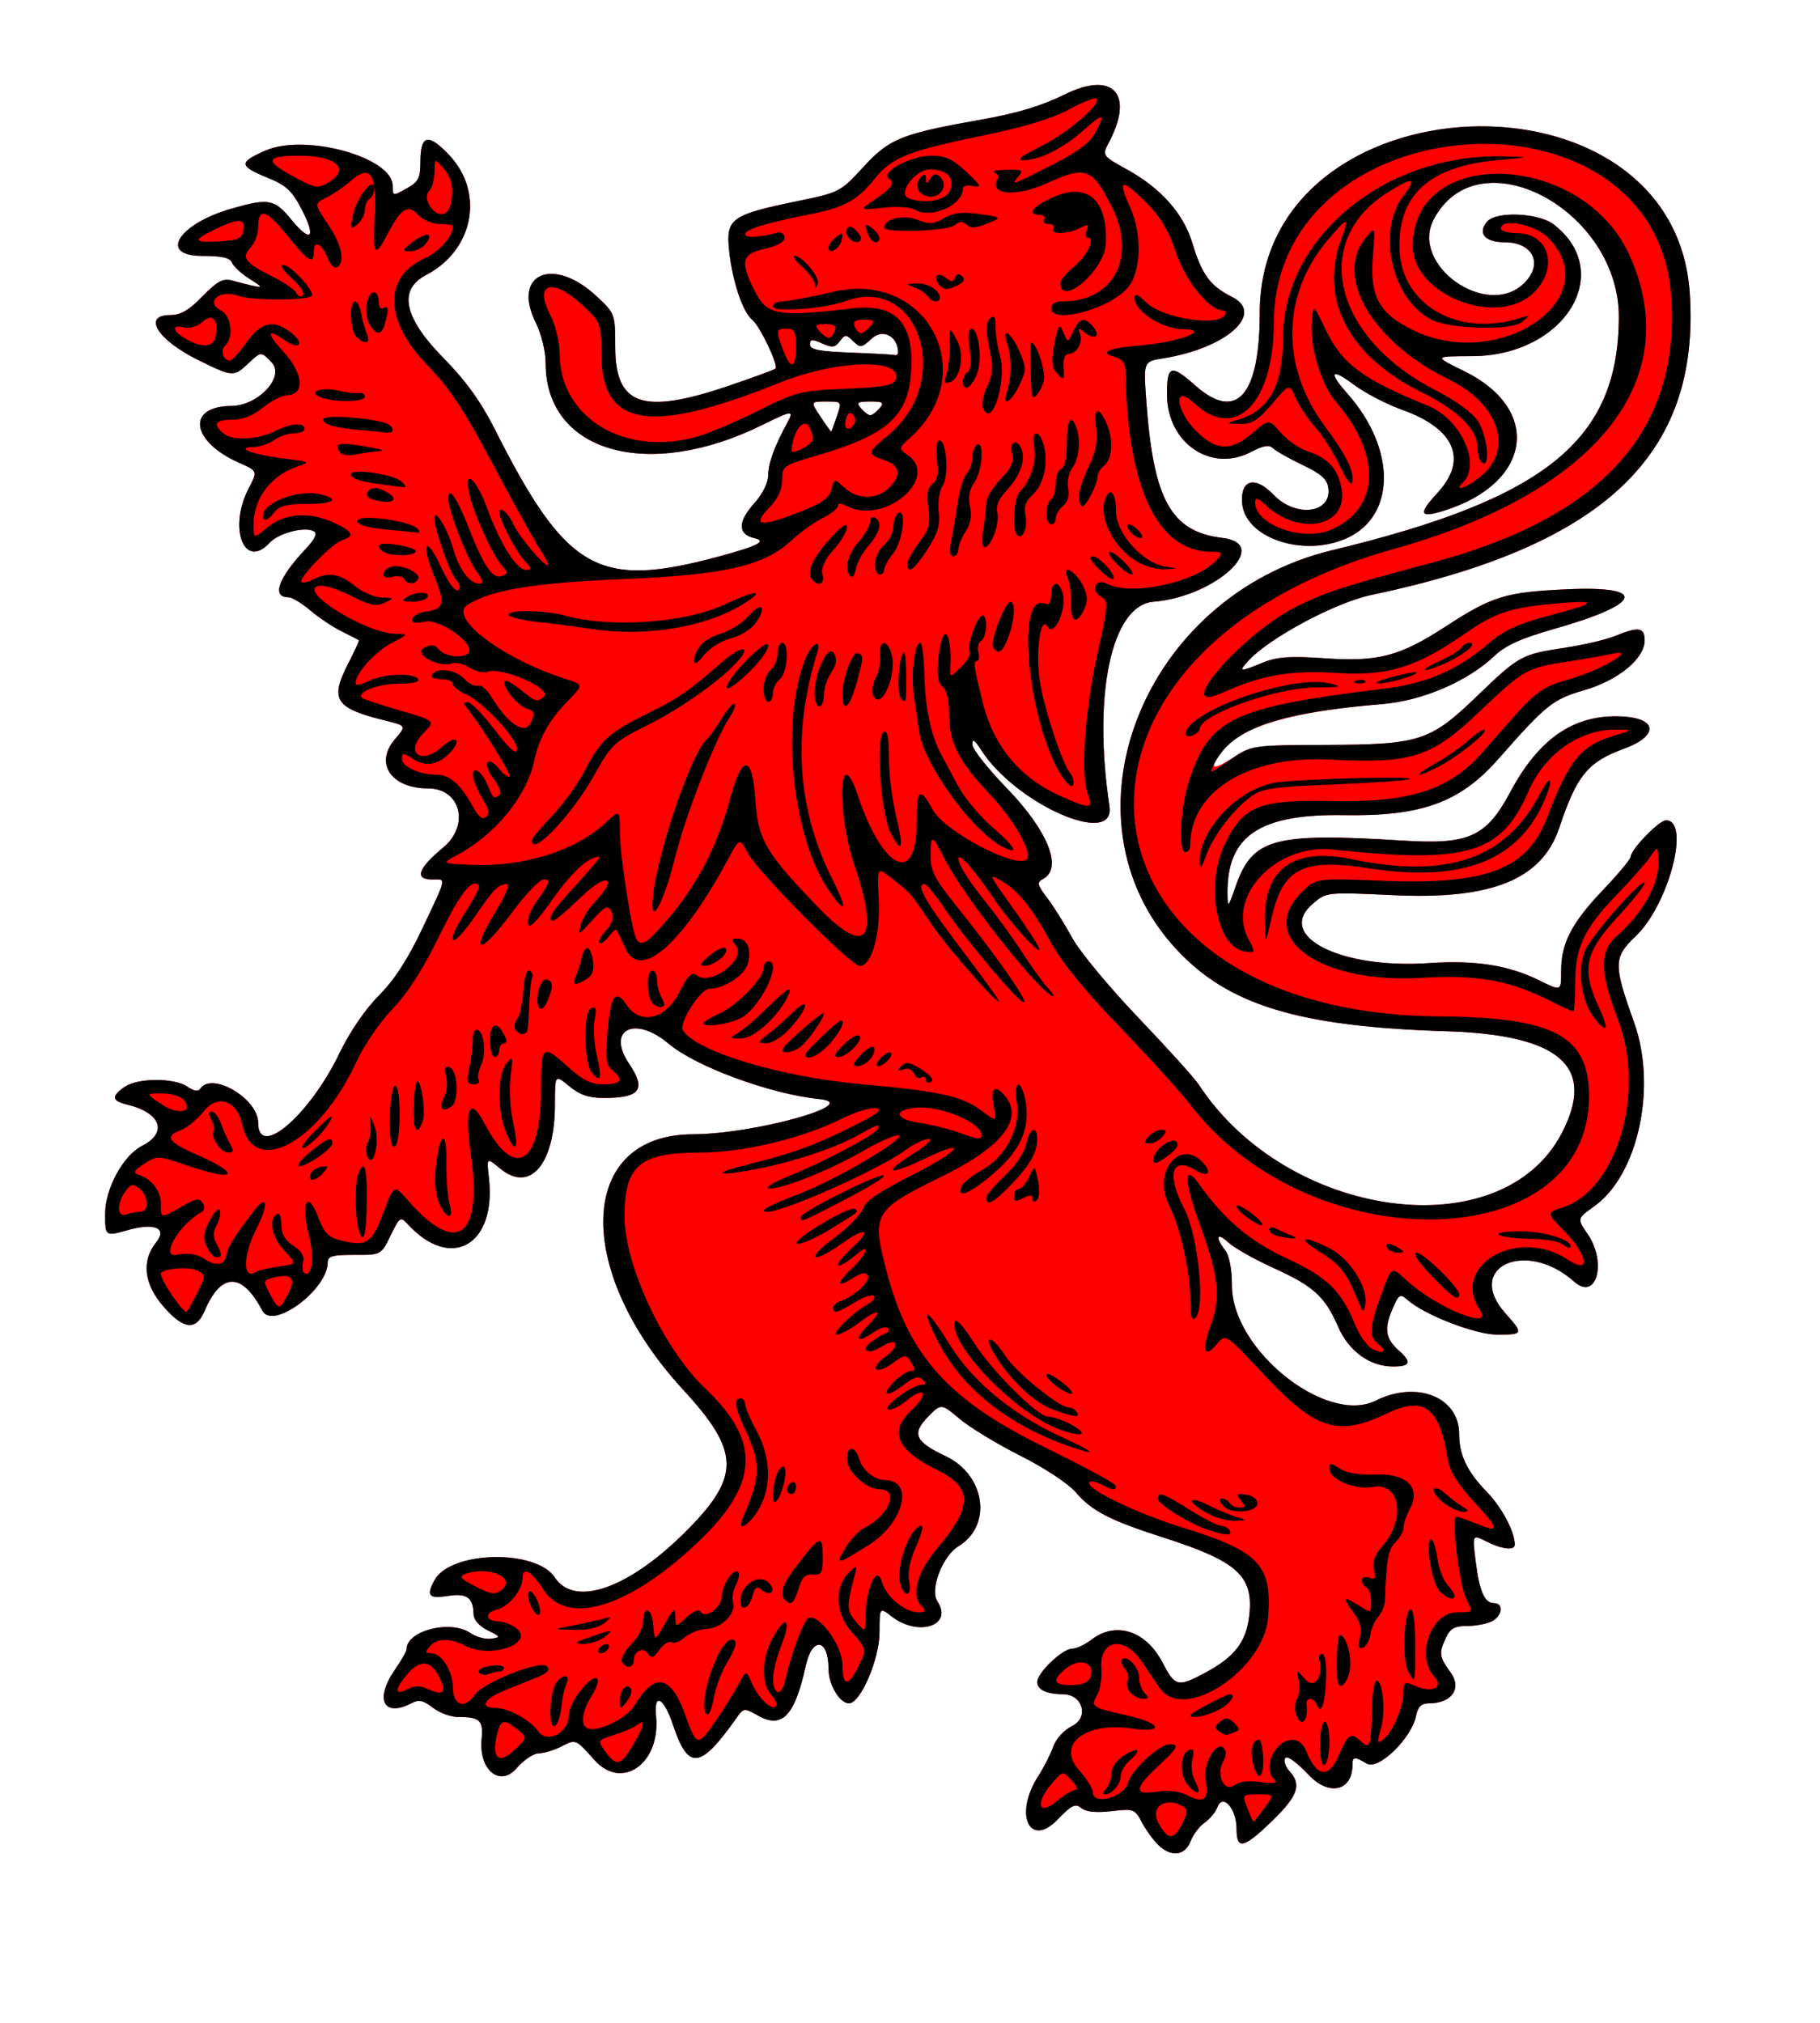 <?xml version="1.0"?><svg width="450" height="500" xmlns="http://www.w3.org/2000/svg">
 <title>Red Lion</title>

 <g>
  <title>Layer 1</title>
  <g id="layer1">
   <g id="g2538">
    <path id="path7051" d="m286.324,455.964c-1.228,-1.204 -3.034,-3.712 -4.014,-5.572c-1.707,-3.239 -2.024,-3.354 -7.493,-2.718c-3.822,0.444 -6.29,0.192 -7.462,-0.762c-1.471,-1.198 -2.394,-0.757 -5.781,2.768c-7.032,7.316 -10.938,-1.231 -4.868,-10.652c1.395,-2.166 3.07,-5.456 3.722,-7.313c0.676,-1.927 2.666,-4.102 4.637,-5.069c4.299,-2.11 2.634,-7.869 -2.275,-7.869c-3.954,0 -6.337,-1.136 -6.337,-3.02c0,-2.257 6.254,-8.231 8.617,-8.231c1.052,0 3.225,-1.013 4.829,-2.25c5.976,-4.613 13.433,-2.218 17.51,5.623c3.131,6.024 3.802,6.19 10.521,2.603c7.319,-3.907 10.2,-7.619 10.944,-14.099c1.136,-9.885 -2.816,-13.465 -21.464,-19.442c-12.945,-4.149 -17.475,-6.491 -21.387,-11.058c-1.87,-2.183 -7.716,-6.051 -13.691,-9.057c-5.735,-2.885 -12.497,-6.985 -15.026,-9.109c-4.6,-3.864 -4.6,-3.864 -7.886,-0.499c-4.053,4.151 -3.157,6.129 4.387,9.691c9.836,4.645 11.624,17.146 3.185,22.264c-3.953,2.398 -7.15,10.741 -5.222,13.629c3.993,5.98 -4.66,8.855 -11.278,3.747c-3.021,-2.332 -3.021,-2.332 -3.021,3.834c0,6.653 -4.7,17.624 -7.55,17.624c-2.314,0 -5.062,-4.623 -5.062,-8.514c0,-7.52 -4.036,-8.077 -5.628,-0.778c-2.694,12.353 -5.842,15.663 -11.746,12.351c-3.515,-1.971 -3.6,-1.962 -5.385,0.563c-8.987,12.712 -11.924,13.032 -15.695,1.708c-2.267,-6.809 -4.789,-8.127 -4.19,-2.191c1.181,11.702 -8.423,18.532 -15.256,10.849c-4.586,-5.156 -4.586,-5.156 -8.025,-3.391c-1.892,0.971 -4.472,1.764 -5.733,1.762c-1.261,-0.002 -3.715,1.647 -5.453,3.663c-4.134,4.798 -9.407,0.431 -8.667,-7.179c0.453,-4.656 -0.421,-5.468 -5.884,-5.468c-1.755,0 -4.536,-1.038 -6.18,-2.307c-2.344,-1.809 -3.474,-2.051 -5.239,-1.125c-6.945,3.648 -9.214,-0.909 -4.121,-8.274c1.576,-2.28 2.866,-4.54 2.866,-5.024c0,-4.636 10.887,-7.395 15.814,-4.008c1.411,0.97 3.719,1.592 5.128,1.383c2.397,-0.356 2.34,-0.489 -0.878,-2.065c-2.05,-1.005 -3.457,-2.587 -3.482,-3.916c-0.08,-4.198 -1.663,-5.331 -6.407,-4.586c-4.707,0.738 -5.361,-0.043 -3.262,-3.893c3.957,-7.256 25.087,-7.738 29.74,-0.678c4.98,7.556 18.599,2.643 32.906,-11.87c13.029,-13.217 12.826,-19.339 -1.145,-34.504c-27.343,-29.681 -26.112,-63.101 2.327,-63.163c15.2,-0.033 42.363,-7.592 31.3,-8.71c-12.079,-1.221 -30.477,-7.982 -37.262,-13.694c-8.399,-7.07 -15.448,-3.465 -9.746,4.985c4.298,6.368 2.75,8.438 -6.311,8.438c-3.683,0 -5.896,-0.758 -8.506,-2.913c-3.527,-2.913 -3.527,-2.913 -3.527,4.427c0,14.843 -6.122,22.058 -13.528,15.943c-3.384,-2.795 -3.384,-2.795 -2.805,2.249c1.913,16.653 -9.318,23.144 -20.001,11.56c-1.866,-2.023 -2.027,-1.922 -4.3,2.724c-2.362,4.825 -2.362,4.825 -8.954,4.797c-5.39,-0.023 -6.593,0.312 -6.593,1.84c0,6.745 -13.605,16.828 -16.151,11.97c-5.011,-9.56 -10.192,-9.56 -14.273,0c-2.138,5.009 -5.179,4.697 -10.188,-1.046c-4.835,-5.543 -5.493,-11.26 -1.821,-15.84c2.836,-3.538 -0.321,-4.926 -6.957,-3.059c-5.642,1.588 -5.643,1.588 -5.643,-4.044c0,-6.212 4.472,-14.41 9.158,-16.788c6.41,-3.252 4.617,-8.169 -3.712,-10.178c-3.819,-0.922 -3.977,-2.073 -0.605,-4.391c3.25,-2.234 12.247,-2.264 15.466,-0.052c1.565,1.076 2.736,1.282 3.189,0.563c2.767,-4.394 14.339,2.365 14.339,8.375c0,9.079 12.733,-1.846 20.146,-17.286c2.463,-5.129 6.334,-10.787 9.694,-14.166c3.865,-3.887 7.204,-9.038 10.807,-16.674c6.131,-12.993 5.94,-12.015 2.348,-12.015c-4.432,0 -3.48,-2.733 2.743,-7.883c6.646,-5.499 4.339,-14.614 -3.701,-14.623c-9.16,-0.011 -13.34,-6.189 -8.225,-12.154c2.856,-3.331 2.856,-3.331 -2.466,-4.646c-12.374,-3.058 -13.693,-5.128 -9.028,-14.171c1.555,-3.014 2.716,-5.567 2.58,-5.673c-0.136,-0.106 -2.053,-1.088 -4.26,-2.18c-2.207,-1.093 -5.708,-3.436 -7.779,-5.206c-2.071,-1.771 -4.492,-3.219 -5.378,-3.219c-4.22,0 -2.513,-4.762 4.291,-11.968c2.253,-2.386 2.905,-3.789 2.012,-4.331c-2.13,-1.292 -8.71,0.404 -10.938,2.82c-6.275,6.803 -10.299,-3.598 -5.192,-13.421c2.24,-4.308 2.24,-4.308 -2.365,-6.346c-11.901,-5.266 -13.111,-13.949 -1.957,-14.038c6.702,-0.054 13.374,-7.246 9.996,-10.775c-2.604,-2.72 -2.604,-2.72 -5.608,0.105c-3.775,3.549 -3.917,3.542 -12.438,-0.637c-10.133,-4.969 -14.029,-11.165 -7.02,-11.165c2.592,0 4.638,-1.188 7.978,-4.634c3.53,-3.642 5.055,-4.487 7.12,-3.946c8.345,2.184 8.548,2.17 4.595,-0.316c-2.071,-1.302 -4.061,-3.124 -4.422,-4.048c-0.48,-1.228 -2.477,-1.681 -7.414,-1.681c-10.86,0 -5.857,-7.933 7.386,-11.711c9.093,-2.594 10.53,-2.331 14.631,2.677c4.869,5.945 6.312,4.67 2.679,-2.365c-2.447,-4.739 -3.838,-6.029 -8.588,-7.966c-7.007,-2.858 -7.061,-3.783 -0.39,-6.679c9.868,-4.283 31.411,1.677 31.411,8.691c0,2.59 0.043,2.598 3.432,0.706c2.953,-1.649 3.433,-2.575 3.44,-6.632c0.01,-6.663 1.911,-7.118 7.068,-1.693c8.841,9.301 6.117,23.556 -5.676,29.701c-6.944,3.618 -5.52,10.513 4.219,20.424c5.58,5.678 9.315,10.844 12.728,17.6c17.803,35.237 25.586,39.646 55.619,31.504c9.607,-2.604 11.802,-3.759 8.57,-4.508c-4.082,-0.946 -4.104,-3.985 -0.062,-8.503c2.152,-2.405 3.53,-5.18 3.53,-7.108c0,-2.838 1.577,-7.161 4.66,-12.776c1.809,-3.294 1.314,-3.261 -6.088,0.406c-28.271,14.004 -53.605,6.796 -53.605,-15.253c0,-2.894 -1.055,-7.208 -2.453,-10.032c-5.977,-12.071 4.305,-16.53 15.03,-6.518c4.562,4.258 4.621,4.416 4.621,12.414c0,14.606 6.699,16.962 27.868,9.8c6.183,-2.092 11.478,-4.034 11.766,-4.316c0.794,-0.78 -3.834,-10.501 -5.738,-12.051c-2.383,-1.941 -4.963,-9.676 -5.732,-17.186c-0.806,-7.86 0.464,-8.774 16.885,-12.159c10.391,-2.142 10.648,-2.275 16.29,-8.418c6.507,-7.085 9.382,-8.235 29.456,-11.787c8.548,-1.512 14.7,-3.375 20.323,-6.154c11.984,-5.922 17.297,-0.206 10.969,11.802c-1.739,3.299 -1.739,3.299 4.515,6.763c8.334,4.615 13.89,10.864 16.073,18.078c2.397,7.923 4.419,10.676 9.83,13.385c8.229,4.119 -1.368,12.697 -16.979,15.176c-4.923,0.782 -4.923,0.782 -4.218,10.519c1.777,24.525 6.112,32.338 18.796,33.875c12.386,1.501 -1.674,14.542 -17.007,15.774c-10.346,0.832 -15.082,22.81 -10.892,50.545c1.564,10.357 -23.198,-0.52 -31.762,-13.951c-1.58,-2.479 -2.153,-2.834 -2.156,-1.335c-0.002,1.122 3.819,5.978 8.491,10.791c10.139,10.444 13.925,19.763 9.106,22.41c-1.694,0.93 -1.593,1.429 0.985,4.837c1.58,2.09 4.351,6.517 6.158,9.839c1.806,3.321 9.152,12.181 16.324,19.689c7.173,7.507 13.869,14.916 14.881,16.463c21.908,33.481 74.876,40.643 89.772,12.139c8.631,-16.515 -0.283,-24.393 -28.59,-25.265c-36.343,-1.119 -53.751,-6.392 -66.585,-20.173c-30.05,-32.264 -8.576,-87.408 38.444,-98.719c52.911,-12.729 70.764,-27.227 70.883,-57.563c0.104,-26.657 -34.766,-45.11 -45.774,-24.222c-5.943,11.279 13.168,24.786 22.338,15.788c4.841,-4.75 2.265,-10.126 -4.851,-10.126c-4.819,0 -6.714,-2.233 -4.309,-5.077c2.239,-2.647 12.733,-2.217 16.481,0.676c15.408,11.894 2.645,32.491 -20.174,32.555c-9.504,0.026 -9.504,0.026 -2.052,3.657c19.452,9.474 16.83,27.779 -4.949,34.557c-6.035,1.878 -6.391,0.832 -1.517,-4.461c7.535,-8.184 4.281,-15.817 -8.728,-20.472c-3.863,-1.382 -9.248,-4.179 -11.966,-6.215c-5.675,-4.251 -6.452,-3.241 -1.654,2.151c12.153,13.659 12.059,30.358 -0.203,35.82c-10.729,4.78 -25.158,-0.13 -25.796,-8.779c-0.427,-5.803 3.24,-6.738 7.789,-1.986c5.432,5.674 14.283,4.646 13.546,-1.574c-0.268,-2.26 -1.692,-3.554 -6.387,-5.801c-3.323,-1.59 -6.615,-3.454 -7.316,-4.142c-0.935,-0.917 -2.376,-0.671 -5.406,0.923c-9.922,5.218 -20.791,-2.219 -20.791,-14.227c0,-7.25 0.96,-7.546 7.03,-2.164c10.152,8.999 15.901,2.487 15.901,-18.01c0,-58.323 102.638,-62.828 106.331,-4.667c2.533,39.905 -21.225,62.344 -78.814,74.44c-8.801,1.849 -25.104,10.562 -30.275,16.181c-2.625,2.852 -2.266,2.909 3.478,0.548c3.562,-1.464 6.617,-1.679 15.456,-1.085c13.213,0.889 18.436,-0.495 29.852,-7.91c11.495,-7.464 14.774,-8.468 29.892,-9.152c20.197,-0.913 18.757,3.571 -3.145,9.799c-8.079,2.297 -11.997,4.059 -14.669,6.595c-6.725,6.383 -17.823,11.152 -27.882,11.981c-22.185,1.829 -34.47,5.395 -39.288,11.406c-3.706,4.624 -2.868,5.277 2.392,1.865c4.721,-3.063 5.071,-3.111 23.217,-3.181c23.116,-0.088 25.563,-0.888 37.342,-12.22c10.247,-9.858 10.822,-10.173 21.596,-11.802c4.625,-0.699 10.235,-2.02 12.465,-2.934c5.707,-2.34 7.214,-2.108 7.214,1.112c0,4.509 -6.494,9.862 -14.945,12.318c-7.795,2.266 -9.335,3.501 -21.296,17.075c-9.411,10.68 -18.911,14.126 -38.062,13.806c-20.943,-0.349 -29.028,5.116 -28.835,19.49c0.048,3.53 0.155,3.431 2.007,-1.863c4.172,-11.927 9.312,-13.329 41.511,-11.323c16.206,1.009 20.466,-0.929 26.405,-12.017c7.211,-13.462 15.966,-19.333 27.829,-18.66c8.665,0.492 8.789,4.863 0.227,7.98c-8.875,3.231 -11.647,6.621 -15.932,19.48c-4.261,12.788 -16.615,17.835 -40.886,16.704c-16.689,-0.777 -16.689,-0.777 -20.064,2.103c-9.346,7.977 6.756,16.198 28.754,14.681c11.307,-0.78 19.613,0.515 27.158,4.235c5.59,2.757 5.492,2.801 5.492,-2.439c0,-6.705 2.637,-11.773 10.319,-19.832c3.783,-3.969 6.879,-7.686 6.879,-8.261c0,-1.758 7.014,-8.998 8.717,-8.998c6.155,0 0.671,20.902 -7.526,28.687c-5.474,5.198 -5.503,6.919 -0.362,21.266c5.719,15.959 1.004,37.714 -9.851,45.45c-4.266,3.042 -4.266,3.042 -1.635,6.864c4.848,7.044 2.157,16.667 -3.296,11.788c-11.954,-10.695 -27.27,-3.63 -17.004,7.844c4.49,5.018 4.407,5.235 -2.006,5.234c-5.473,-0.001 -18.045,-4.872 -22.293,-8.637c-1.777,-1.576 -2.093,-1.364 -3.745,2.515c-2.02,4.745 -1.616,7.139 1.703,10.087c3.214,2.854 2.818,3.912 -1.462,3.908c-5.758,-0.007 -10.94,-3.762 -13.595,-9.851c-3.246,-7.448 -6.06,-10.009 -15.904,-14.474c-4.716,-2.14 -9.747,-4.97 -11.179,-6.29c-2.908,-2.682 -3.444,-1.505 -0.848,1.863c1.034,1.341 1.684,4.719 1.684,8.757c0,15.86 23.317,34.516 35.542,28.437c10.181,-5.063 20.638,-0.881 20.638,8.252c0,5.156 1.963,9.272 6.795,14.25c3.766,3.879 6.963,9.896 6.963,13.106c0,1.496 -3.218,1.127 -7.028,-0.806c-3.475,-1.763 -3.475,-1.763 -2.666,4.781c0.935,7.565 2.209,10.483 4.575,10.483c2.435,0 2.061,3.096 -0.538,4.461c-1.22,0.64 -3.975,1.164 -6.122,1.164c-3.071,0 -4.188,0.612 -5.235,2.866c-1.815,3.909 -1.708,4.705 1.163,8.661c2.835,3.908 0.239,7.6 -5.343,7.6c-1.926,0 -2.762,0.813 -3.238,3.147c-1.128,5.536 -9.302,13.449 -12.148,11.76c-3.035,-1.8 -3.548,-1.769 -3.548,0.219c0,6.566 -5.76,7.935 -10.824,2.573c-3.036,-3.215 -5.373,-4.878 -5.833,-4.148c-0.421,0.669 0.058,2.111 1.066,3.203c3.068,3.327 2.103,6.124 -4.223,12.255c-7.134,6.913 -8.85,7.303 -8.85,2.011c0,-4.957 -3.411,-8.856 -4.716,-5.392c-0.469,1.242 -1.896,2.976 -3.173,3.854c-1.277,0.877 -2.849,2.957 -3.494,4.621c-1.405,3.627 -4.838,3.983 -8.047,0.834zm-79.402,-353.054c1.255,-3.65 1.251,-3.657 -2.643,-3.657c-3.9,0 -3.9,0 -1.373,3.802c1.389,2.091 2.579,3.737 2.643,3.657c0.064,-0.08 0.682,-1.791 1.373,-3.802l0,0zm10.549,-1.969c1.219,-1.441 0.884,-1.688 -2.293,-1.688c-3.177,0 -3.512,0.246 -2.293,1.688c0.785,0.928 1.817,1.688 2.293,1.688c0.476,0 1.508,-0.759 2.293,-1.688zm4.586,-13.813c0,-3.961 -3.745,-5.986 -6.453,-3.49c-2.571,2.37 -2.9,2.419 -4.659,0.693c-1.759,-1.726 -1.991,-1.725 -3.29,0.019c-1.172,1.573 -1.882,1.66 -4.39,0.538c-2.471,-1.105 -2.992,-1.056 -2.992,0.282c0,1.258 2.243,1.704 10.032,1.995c5.518,0.206 10.419,0.479 10.892,0.606c0.473,0.127 0.86,-0.162 0.86,-0.643z" fill="#ff0000"/>
    <path id="path3089" d="m286.324,455.964c-1.228,-1.204 -3.034,-3.712 -4.014,-5.572c-1.707,-3.239 -2.024,-3.354 -7.493,-2.718c-3.822,0.444 -6.29,0.192 -7.462,-0.762c-1.471,-1.198 -2.394,-0.757 -5.781,2.768c-7.032,7.316 -10.938,-1.231 -4.868,-10.652c1.395,-2.166 3.07,-5.456 3.722,-7.313c0.676,-1.927 2.666,-4.102 4.637,-5.069c4.299,-2.11 2.634,-7.869 -2.275,-7.869c-3.954,0 -6.337,-1.136 -6.337,-3.02c0,-2.257 6.254,-8.231 8.617,-8.231c1.052,0 3.225,-1.013 4.829,-2.25c5.976,-4.613 13.433,-2.218 17.51,5.623c3.131,6.024 3.802,6.19 10.521,2.603c7.319,-3.907 10.2,-7.619 10.944,-14.099c1.136,-9.885 -2.816,-13.465 -21.464,-19.442c-12.945,-4.149 -17.475,-6.491 -21.387,-11.058c-1.87,-2.183 -7.716,-6.051 -13.691,-9.057c-5.735,-2.885 -12.497,-6.985 -15.026,-9.109c-4.6,-3.864 -4.6,-3.864 -7.886,-0.499c-4.053,4.151 -3.157,6.129 4.387,9.691c9.836,4.645 11.624,17.146 3.185,22.264c-3.953,2.398 -7.15,10.741 -5.222,13.629c3.993,5.98 -4.66,8.855 -11.278,3.747c-3.021,-2.332 -3.021,-2.332 -3.021,3.834c0,6.653 -4.7,17.624 -7.55,17.624c-2.314,0 -5.062,-4.623 -5.062,-8.514c0,-7.52 -4.036,-8.077 -5.628,-0.778c-2.694,12.353 -5.842,15.663 -11.746,12.351c-3.515,-1.971 -3.6,-1.962 -5.385,0.563c-8.987,12.712 -11.924,13.032 -15.695,1.708c-2.267,-6.809 -4.789,-8.127 -4.19,-2.191c1.181,11.702 -8.423,18.532 -15.256,10.849c-4.586,-5.156 -4.586,-5.156 -8.025,-3.391c-1.892,0.971 -4.472,1.764 -5.733,1.762c-1.261,-0.002 -3.715,1.647 -5.453,3.663c-4.134,4.798 -9.407,0.431 -8.667,-7.179c0.453,-4.656 -0.421,-5.468 -5.884,-5.468c-1.755,0 -4.536,-1.038 -6.18,-2.307c-2.344,-1.809 -3.474,-2.051 -5.239,-1.125c-6.945,3.648 -9.214,-0.909 -4.121,-8.274c1.577,-2.28 2.866,-4.541 2.866,-5.024c0,-4.636 10.887,-7.395 15.814,-4.008c1.411,0.97 3.719,1.592 5.128,1.383c2.397,-0.356 2.34,-0.489 -0.878,-2.065c-2.05,-1.005 -3.457,-2.587 -3.482,-3.916c-0.08,-4.198 -1.663,-5.331 -6.407,-4.586c-4.707,0.738 -5.361,-0.043 -3.262,-3.893c3.957,-7.256 25.087,-7.738 29.74,-0.678c4.98,7.556 18.599,2.643 32.906,-11.87c13.029,-13.217 12.826,-19.339 -1.145,-34.504c-27.343,-29.681 -26.112,-63.101 2.327,-63.163c15.2,-0.033 42.363,-7.592 31.3,-8.71c-12.079,-1.221 -30.477,-7.982 -37.262,-13.694c-8.399,-7.07 -15.448,-3.465 -9.746,4.985c4.298,6.368 2.75,8.438 -6.311,8.438c-3.683,0 -5.896,-0.758 -8.506,-2.913c-3.527,-2.913 -3.527,-2.913 -3.527,4.427c0,14.843 -6.122,22.058 -13.528,15.943c-3.384,-2.795 -3.384,-2.795 -2.805,2.249c1.913,16.653 -9.318,23.144 -20.001,11.56c-1.866,-2.023 -2.027,-1.922 -4.3,2.724c-2.362,4.825 -2.362,4.825 -8.954,4.797c-5.39,-0.023 -6.593,0.312 -6.593,1.84c0,6.745 -13.605,16.828 -16.151,11.97c-5.011,-9.56 -10.192,-9.56 -14.273,0c-2.138,5.009 -5.179,4.697 -10.188,-1.046c-4.835,-5.543 -5.493,-11.26 -1.821,-15.84c2.836,-3.538 -0.321,-4.926 -6.957,-3.059c-5.642,1.588 -5.643,1.588 -5.643,-4.044c0,-6.212 4.472,-14.41 9.158,-16.788c6.41,-3.252 4.617,-8.169 -3.712,-10.178c-3.819,-0.922 -3.977,-2.073 -0.605,-4.391c3.25,-2.234 12.247,-2.264 15.466,-0.052c1.565,1.076 2.736,1.282 3.189,0.563c2.767,-4.394 14.339,2.365 14.339,8.374c0,9.08 12.733,-1.845 20.146,-17.285c2.463,-5.129 6.335,-10.787 9.694,-14.166c3.865,-3.887 7.204,-9.038 10.807,-16.674c6.132,-12.993 5.94,-12.015 2.348,-12.015c-4.432,0 -3.48,-2.733 2.743,-7.883c6.646,-5.499 4.339,-14.614 -3.701,-14.623c-9.16,-0.011 -13.34,-6.189 -8.225,-12.154c2.856,-3.331 2.856,-3.331 -2.466,-4.646c-12.374,-3.058 -13.693,-5.128 -9.028,-14.171c1.555,-3.014 2.716,-5.567 2.58,-5.673c-0.136,-0.106 -2.053,-1.088 -4.26,-2.18c-2.207,-1.093 -5.708,-3.436 -7.779,-5.206c-2.071,-1.771 -4.492,-3.219 -5.378,-3.219c-4.22,0 -2.513,-4.762 4.291,-11.968c2.253,-2.386 2.905,-3.79 2.012,-4.331c-2.13,-1.292 -8.71,0.404 -10.938,2.82c-6.275,6.803 -10.299,-3.598 -5.192,-13.421c2.24,-4.308 2.24,-4.308 -2.365,-6.346c-11.901,-5.266 -13.111,-13.949 -1.957,-14.038c6.702,-0.054 13.374,-7.246 9.996,-10.775c-2.604,-2.72 -2.604,-2.72 -5.608,0.105c-3.775,3.549 -3.917,3.542 -12.438,-0.637c-10.133,-4.969 -14.029,-11.165 -7.02,-11.165c2.592,0 4.638,-1.188 7.978,-4.634c3.53,-3.642 5.055,-4.487 7.12,-3.946c8.345,2.184 8.548,2.17 4.595,-0.316c-2.071,-1.302 -4.061,-3.124 -4.422,-4.048c-0.48,-1.228 -2.477,-1.681 -7.414,-1.681c-10.86,0 -5.857,-7.933 7.386,-11.711c9.093,-2.594 10.53,-2.331 14.631,2.677c4.869,5.945 6.312,4.67 2.679,-2.365c-2.447,-4.739 -3.838,-6.029 -8.588,-7.966c-7.007,-2.858 -7.061,-3.783 -0.39,-6.679c9.868,-4.283 31.411,1.677 31.411,8.691c0,2.59 0.043,2.598 3.432,0.706c2.953,-1.649 3.433,-2.575 3.44,-6.632c0.01,-6.663 1.911,-7.118 7.068,-1.693c8.841,9.301 6.117,23.556 -5.676,29.701c-6.944,3.618 -5.52,10.513 4.219,20.424c5.58,5.678 9.315,10.844 12.728,17.6c17.803,35.237 25.586,39.646 55.619,31.504c9.607,-2.604 11.802,-3.759 8.57,-4.508c-4.082,-0.946 -4.104,-3.985 -0.062,-8.503c2.152,-2.405 3.53,-5.18 3.53,-7.108c0,-2.838 1.577,-7.161 4.66,-12.776c1.809,-3.294 1.314,-3.261 -6.088,0.406c-28.271,14.004 -53.605,6.796 -53.605,-15.253c0,-2.894 -1.055,-7.208 -2.453,-10.032c-5.977,-12.071 4.305,-16.53 15.03,-6.518c4.562,4.258 4.621,4.417 4.621,12.414c0,14.606 6.699,16.962 27.868,9.8c6.183,-2.092 11.478,-4.034 11.765,-4.316c0.795,-0.78 -3.833,-10.501 -5.737,-12.051c-2.383,-1.941 -4.963,-9.677 -5.732,-17.186c-0.806,-7.86 0.464,-8.774 16.885,-12.159c10.391,-2.142 10.648,-2.275 16.29,-8.418c6.507,-7.085 9.382,-8.235 29.456,-11.787c8.548,-1.512 14.7,-3.375 20.323,-6.154c11.984,-5.922 17.297,-0.206 10.969,11.802c-1.739,3.299 -1.739,3.299 4.515,6.763c8.334,4.615 13.89,10.864 16.073,18.078c2.397,7.923 4.419,10.675 9.83,13.385c8.229,4.119 -1.368,12.697 -16.979,15.176c-4.923,0.782 -4.923,0.782 -4.218,10.519c1.777,24.525 6.112,32.338 18.796,33.875c12.386,1.501 -1.674,14.542 -17.007,15.774c-10.346,0.832 -15.082,22.81 -10.892,50.545c1.564,10.357 -23.198,-0.52 -31.762,-13.951c-1.58,-2.479 -2.153,-2.834 -2.156,-1.335c-0.002,1.122 3.819,5.978 8.491,10.791c10.139,10.444 13.925,19.763 9.106,22.41c-1.694,0.93 -1.593,1.429 0.985,4.837c1.58,2.09 4.351,6.517 6.158,9.839c1.806,3.321 9.152,12.181 16.324,19.689c7.173,7.507 13.869,14.916 14.881,16.463c21.908,33.481 74.876,40.643 89.772,12.139c8.631,-16.515 -0.283,-24.393 -28.59,-25.265c-36.343,-1.119 -53.751,-6.393 -66.585,-20.173c-30.05,-32.264 -8.576,-87.408 38.444,-98.719c52.911,-12.729 70.764,-27.227 70.883,-57.563c0.104,-26.657 -34.766,-45.11 -45.774,-24.222c-5.943,11.279 13.168,24.786 22.338,15.788c4.841,-4.75 2.265,-10.126 -4.851,-10.126c-4.819,0 -6.714,-2.233 -4.309,-5.077c2.239,-2.647 12.733,-2.217 16.481,0.676c15.408,11.893 2.645,32.491 -20.174,32.555c-9.504,0.026 -9.504,0.026 -2.052,3.657c19.452,9.474 16.83,27.779 -4.949,34.557c-6.035,1.878 -6.391,0.832 -1.517,-4.461c7.535,-8.184 4.281,-15.817 -8.728,-20.472c-3.863,-1.382 -9.248,-4.179 -11.966,-6.215c-5.675,-4.251 -6.452,-3.241 -1.654,2.151c12.153,13.659 12.059,30.358 -0.203,35.82c-10.729,4.78 -25.158,-0.13 -25.796,-8.779c-0.427,-5.803 3.24,-6.738 7.789,-1.986c5.432,5.674 14.283,4.646 13.546,-1.574c-0.268,-2.26 -1.692,-3.554 -6.387,-5.801c-3.323,-1.59 -6.615,-3.454 -7.316,-4.142c-0.935,-0.917 -2.376,-0.671 -5.406,0.923c-9.922,5.218 -20.791,-2.219 -20.791,-14.227c0,-7.25 0.96,-7.546 7.03,-2.164c10.152,8.999 15.901,2.487 15.901,-18.01c0,-58.323 102.638,-62.828 106.331,-4.667c2.533,39.905 -21.225,62.344 -78.814,74.44c-8.801,1.849 -25.104,10.562 -30.275,16.181c-2.625,2.852 -2.266,2.909 3.478,0.548c3.562,-1.464 6.617,-1.679 15.456,-1.085c13.213,0.889 18.436,-0.495 29.852,-7.91c11.495,-7.464 14.774,-8.468 29.892,-9.152c20.197,-0.913 18.757,3.571 -3.145,9.799c-8.079,2.297 -11.997,4.059 -14.669,6.595c-6.725,6.383 -17.823,11.152 -27.882,11.981c-25.702,2.119 -36.849,6.002 -41.261,14.373c-1.629,3.092 -1.629,3.092 3.655,-0.56c5.284,-3.652 5.284,-3.652 23.817,-3.723c23.24,-0.088 25.662,-0.878 37.452,-12.22c10.247,-9.858 10.822,-10.173 21.596,-11.802c4.625,-0.699 10.235,-2.02 12.465,-2.934c5.707,-2.34 7.214,-2.108 7.214,1.112c0,4.509 -6.494,9.862 -14.945,12.318c-7.795,2.266 -9.335,3.501 -21.296,17.075c-9.411,10.68 -18.911,14.126 -38.062,13.806c-20.943,-0.349 -29.028,5.116 -28.835,19.49c0.048,3.53 0.155,3.431 2.007,-1.863c4.172,-11.927 9.312,-13.329 41.511,-11.323c16.206,1.009 20.466,-0.929 26.405,-12.017c7.211,-13.462 15.966,-19.333 27.829,-18.66c8.665,0.492 8.789,4.863 0.227,7.98c-8.875,3.231 -11.647,6.621 -15.932,19.48c-4.261,12.788 -16.615,17.835 -40.886,16.704c-16.689,-0.777 -16.689,-0.777 -20.064,2.103c-9.346,7.977 6.756,16.198 28.754,14.681c11.307,-0.78 19.613,0.515 27.158,4.235c5.59,2.757 5.492,2.801 5.492,-2.439c0,-6.705 2.637,-11.773 10.319,-19.832c3.783,-3.969 6.879,-7.686 6.879,-8.261c0,-1.758 7.014,-8.998 8.717,-8.998c6.155,0 0.671,20.902 -7.526,28.687c-5.474,5.198 -5.503,6.919 -0.362,21.266c5.719,15.959 1.004,37.714 -9.851,45.45c-4.266,3.041 -4.266,3.041 -1.635,6.864c4.848,7.044 2.157,16.667 -3.296,11.788c-11.954,-10.695 -27.27,-3.63 -17.004,7.844c4.49,5.018 4.407,5.235 -2.006,5.234c-5.473,-0.001 -18.045,-4.872 -22.293,-8.637c-1.777,-1.576 -2.093,-1.364 -3.745,2.515c-2.02,4.745 -1.616,7.139 1.703,10.087c3.214,2.854 2.818,3.912 -1.462,3.908c-5.758,-0.007 -10.94,-3.762 -13.595,-9.851c-3.246,-7.448 -6.06,-10.009 -15.904,-14.474c-4.716,-2.14 -9.747,-4.97 -11.179,-6.29c-2.908,-2.682 -3.444,-1.505 -0.848,1.863c1.034,1.341 1.684,4.719 1.684,8.757c0,15.86 23.317,34.516 35.542,28.437c10.181,-5.063 20.638,-0.881 20.638,8.252c0,5.156 1.963,9.272 6.795,14.25c3.766,3.879 6.963,9.896 6.963,13.106c0,1.496 -3.218,1.127 -7.028,-0.806c-3.475,-1.763 -3.475,-1.763 -2.666,4.781c0.935,7.565 2.209,10.483 4.575,10.483c2.435,0 2.061,3.096 -0.538,4.461c-1.22,0.64 -3.975,1.164 -6.122,1.164c-3.071,0 -4.188,0.612 -5.235,2.866c-1.815,3.909 -1.708,4.705 1.163,8.661c2.835,3.908 0.239,7.6 -5.343,7.6c-1.926,0 -2.762,0.813 -3.238,3.147c-1.128,5.536 -9.302,13.449 -12.148,11.76c-3.035,-1.8 -3.548,-1.769 -3.548,0.219c0,6.566 -5.76,7.935 -10.824,2.573c-3.036,-3.215 -5.373,-4.878 -5.833,-4.148c-0.421,0.669 0.058,2.111 1.066,3.203c3.068,3.326 2.103,6.124 -4.223,12.255c-7.134,6.913 -8.85,7.303 -8.85,2.011c0,-4.957 -3.411,-8.856 -4.716,-5.392c-0.469,1.242 -1.896,2.976 -3.173,3.854c-1.277,0.877 -2.849,2.957 -3.494,4.621c-1.405,3.627 -4.838,3.983 -8.047,0.834zm6.423,-9.324c-4.328,-2.702 -8.527,-0.131 -6.365,3.897c2.283,4.254 3.756,4.392 5.785,0.541c1.392,-2.64 1.548,-3.833 0.58,-4.438zm19.886,0.264c2.45,-3.375 2.45,-3.375 -1.542,-3.375c-3.959,0 -3.981,0.027 -2.693,3.375c0.714,1.856 1.408,3.375 1.542,3.375c0.134,0 1.346,-1.519 2.693,-3.375zm-46.742,-4.5c0.68,0 0.264,-1.055 -0.925,-2.344c-2.161,-2.344 -2.161,-2.344 -4.764,0.625c-4.266,4.867 -3.571,8.344 0.925,4.631c1.941,-1.602 4.084,-2.912 4.764,-2.912zm32.195,-2.466c-0.758,-3.719 2.606,-9.703 4.442,-7.901c0.763,0.749 0.714,1.915 -0.147,3.495c-1.796,3.293 0.436,7.672 2.891,5.672c1.006,-0.819 3.491,-1.102 6.365,-0.724c3.482,0.459 4.378,0.291 3.428,-0.64c-3.056,-3 0.175,-9.812 4.654,-9.812c1.179,0 2.587,1.139 3.13,2.531c2.586,6.635 5.591,7.216 8.063,1.558c2.488,-5.697 2.998,-6.014 5.749,-3.571c2.12,1.883 2.299,1.251 2.616,-9.238c0.098,-3.248 0.57,-5.907 1.047,-5.907c1.599,0 2.328,7.516 1.14,11.739c-1.058,3.761 -0.993,4.027 0.653,2.687c2.354,-1.915 4.912,-7.932 4.912,-11.553c0,-2.585 0.237,-2.718 2.794,-1.575c4.214,1.884 7.299,0.44 4.815,-2.253c-4.679,-5.073 -0.839,-15.921 5.635,-15.921c4.013,0 4.013,0 2.328,-3.197c-1.753,-3.328 -3.853,-20.43 -2.508,-20.43c0.423,0 2.637,0.767 4.921,1.703c5.949,2.439 5.845,1.545 -0.639,-5.48c-4.048,-4.387 -5.954,-7.504 -6.427,-10.511c-2.008,-12.761 -5.845,-15.646 -14.969,-11.254c-12.124,5.835 -17.668,4.096 -30.407,-9.535c-9.542,-10.211 -9.542,-10.211 -11.648,-7.659c-3.164,3.834 -3.885,1.755 -1.577,-4.543c2.594,-7.081 2.024,-12.136 -2.882,-25.525c-3.736,-10.198 -3.761,-14.693 -0.053,-9.483c6.305,8.862 12.576,14.187 21.642,18.38c10.072,4.658 13.593,8.061 16.979,16.406c1.074,2.647 2.967,5.346 4.207,5.997c2.832,1.488 3.839,0.67 1.511,-1.226c-2.342,-1.908 -2.223,-3.82 0.751,-12.132c2.522,-7.045 2.522,-7.045 6.031,-3.774c7.372,6.873 21.936,12.878 18.404,7.588c-7.416,-11.107 9.376,-20.716 21.774,-12.46c5.79,3.856 4.902,-1.237 -1.314,-7.53c-4.046,-4.096 -4.046,-4.096 0.002,-5.407c13.427,-4.349 20.579,-28.618 13.665,-46.375c-4.565,-11.722 -4.63,-17.023 -0.256,-20.786c6.06,-5.213 10.289,-12.57 10.221,-17.782c-0.06,-4.561 -0.06,-4.561 -1.986,-1.749c-1.059,1.547 -4.885,5.877 -8.502,9.622c-7.928,8.207 -10.09,12.887 -10.09,21.845c0,3.732 -0.21,6.786 -0.467,6.786c-0.257,0 -2.966,-1.254 -6.02,-2.787c-9.808,-4.924 -17.922,-6.353 -31.404,-5.533c-25.201,1.534 -41.19,-9.883 -29.671,-21.187c3.524,-3.457 3.524,-3.457 20.172,-2.796c25.543,1.016 35.589,-2.861 40.45,-15.612c5.367,-14.075 8.315,-17.722 16.306,-20.169c4.966,-1.52 4.966,-1.52 0.953,-1.585c-9.079,-0.145 -17.755,5.871 -21.779,15.103c-6.821,15.646 -14.865,18.057 -48.516,14.543c-14.013,-1.464 -26.338,11.616 -20.818,22.091c1.805,3.426 1.792,3.476 -0.821,3.113c-6.933,-0.964 -9.872,-16.237 -5.072,-26.354c4.595,-9.683 8.365,-11.208 26.805,-10.839c19.308,0.386 28.992,-2.815 37.241,-12.311c13.541,-15.587 13.403,-15.473 21.673,-17.938c7.925,-2.362 16.572,-7.599 10.14,-6.142c-1.576,0.357 -6.477,1.21 -10.892,1.895c-10.346,1.605 -10.907,1.921 -21.824,12.295c-12.14,11.537 -16.594,12.964 -37.247,11.939c-20.047,-0.996 -34.371,7.827 -34.371,21.171c0,0.949 -0.516,1.725 -1.147,1.725c-1.983,0 -1.246,-11.739 1.171,-18.632c5.111,-14.578 10.951,-17.237 47.82,-21.773c10.646,-1.31 18.024,-4.483 25.821,-11.105c3.948,-3.354 7.344,-4.925 15.019,-6.949c12.163,-3.207 12.509,-3.961 1.365,-2.97c-10.758,0.957 -14.655,2.245 -21.822,7.218c-12.376,8.586 -19.239,10.706 -32.111,9.919c-11.566,-0.706 -18.386,0.492 -28.382,4.985c-12.567,5.65 5.207,-14.795 18.653,-21.456c7.243,-3.587 11.328,-4.907 33.233,-10.738c42.272,-11.253 61.585,-32.68 59.317,-65.809c-3.725,-54.413 -98.155,-48.114 -98.274,6.556c-0.044,19.863 -9.521,29.332 -19.74,19.724c-5.223,-4.91 -4.563,1.926 0.682,7.073c4.909,4.817 8.524,4.908 13.818,0.346c4.038,-3.479 4.038,-3.479 6.957,-0.075c1.605,1.872 4.645,3.963 6.755,4.646c4.984,1.614 7.496,4.436 8.305,9.33c1.532,9.26 -10.319,11.737 -18.809,3.933c-2.012,-1.849 -2.58,-1.995 -2.58,-0.662c0,5.529 11.793,9.767 18.762,6.742c12.041,-5.227 12.593,-18.314 1.326,-31.453c-3.73,-4.351 -6.568,-13.532 -6.088,-19.701c0.367,-4.721 0.367,-4.721 3.33,1.506c4.127,8.672 9.035,12.348 25.348,18.982c8.213,3.34 13.303,14.477 8.687,19.007c-2.436,2.39 0.693,1.425 4.132,-1.275c8.55,-6.715 4.977,-18.086 -7.614,-24.23c-19.067,-9.304 -28.518,-25.592 -20.414,-35.181c2.244,-2.656 2.244,-2.656 1.645,4.657c-0.816,9.942 1.425,14.126 9.787,18.283c21.463,10.667 48.594,-7.979 33.36,-22.927c-3.294,-3.233 -11.494,-4.735 -11.494,-2.106c0,0.619 1.769,1.125 3.931,1.125c8.002,0 10.439,8.573 4.183,14.713c-8.893,8.727 -29.898,0.616 -29.898,-11.545c0,-24.906 41.795,-23.295 53.458,2.06c14.243,30.963 -7.997,58.846 -58.077,72.813c-91.726,25.582 -83.066,114.842 11.212,115.568c28.375,0.219 36.975,4.825 36.975,19.805c0,39.448 -68.791,40.871 -98.556,2.039c-2.371,-3.094 -10.194,-11.716 -17.384,-19.162c-8.822,-9.135 -14.462,-16.085 -17.349,-21.376c-4.552,-8.343 -7.987,-12.543 -12.233,-14.955c-3.025,-1.719 -2.942,-1.528 2.847,6.552c1.996,2.785 4.572,6.582 5.726,8.438c4.167,6.703 -5.003,-2.783 -10.46,-10.822c-4.781,-7.041 -8.52,-11.207 -8.52,-9.493c0,1.476 2.677,5.669 7.207,11.291c2.504,3.107 6.349,8.434 8.545,11.837c2.196,3.403 5.096,7.409 6.445,8.901c1.35,1.492 1.743,2.309 0.875,1.814c-4.5,-2.561 -22.109,-25.102 -26.608,-34.06c-2.957,-5.889 -3.343,-5.935 -3.343,-0.399c0,3.607 1.1,5.747 6.221,12.094c9.591,11.891 18.115,24.026 16.877,24.026c-1.363,0 -14.24,-15.242 -19.698,-23.316c-2.185,-3.233 -4.36,-5.891 -4.833,-5.907c-2.329,-0.079 -0.059,4.041 8.329,15.112c5.053,6.67 9.473,12.701 9.822,13.401c1.682,3.381 -12.494,-12.662 -16.577,-18.761c-5.129,-7.66 -4.978,-7.487 -9.902,-11.335c-3.456,-2.699 -3.456,-2.699 -3.04,5.385c0.445,8.64 -1.778,16.42 -4.691,16.42c-2.17,0 -25.337,-23.355 -27.731,-27.956c-1.96,-3.767 -1.96,-3.767 -4.913,1.688c-11.335,20.941 -21.594,29.907 -25.233,22.049c-1.075,-2.32 -2.104,-4.435 -2.287,-4.699c-0.182,-0.264 -1.058,0.494 -1.946,1.686c-0.888,1.191 -1.909,1.877 -2.269,1.523c-0.361,-0.353 0.366,-1.718 1.613,-3.032c1.262,-1.328 1.965,-3.165 1.585,-4.137c-0.958,-2.451 -1.551,-2.237 -5.28,1.909c-3.095,3.441 -3.244,3.491 -2.534,0.844c0.415,-1.547 1.986,-4.107 3.492,-5.687c5.947,-6.245 2.982,-7.412 -3.318,-1.307c-3.33,3.228 -6.426,5.869 -6.879,5.869c-1.895,0 -0.47,-2.251 5.578,-8.809c3.522,-3.819 6.126,-6.943 5.787,-6.943c-2.728,0 -6.756,3.642 -11.598,10.486c-3.933,5.561 -5.835,7.467 -6.102,6.116c-0.213,-1.079 0.598,-3.358 1.801,-5.063c3.734,-5.291 3.952,-5.913 2.071,-5.913c-0.976,0 -4.402,3.544 -7.612,7.875c-8.306,11.207 -10.966,10.977 -4.018,-0.347c2.162,-3.522 3.322,-6.395 2.58,-6.386c-2.12,0.027 -3.358,1.252 -7.655,7.575c-6.187,9.103 -8.201,7.919 -2.234,-1.314c1.924,-2.977 3.236,-5.67 2.916,-5.985c-1.763,-1.73 -4.661,2.002 -9.911,12.764c-3.893,7.979 -7.749,13.981 -11.446,17.818c-3.067,3.182 -7.083,9.055 -8.924,13.051c-9.195,19.955 -25.386,28.802 -28.25,15.436c-1.264,-5.899 -6.042,-7.522 -9.474,-3.219c-1.603,2.01 -4.137,4.11 -5.631,4.667c-4.208,1.57 -3.292,2.94 4.163,6.223c11.113,4.894 9.204,6.603 -2.788,2.496c-7.115,-2.437 -7.283,-2.442 -10.51,-0.367c-2.384,1.532 -2.816,2.249 -1.583,2.623c3.324,1.007 5.709,3.992 5.709,7.145c0,3.835 -0.064,3.826 5.203,0.776c3.458,-2.002 4.359,-2.152 5.173,-0.86c0.624,0.991 0.435,1.867 -0.514,2.388c-5.37,2.949 -10.095,11.167 -5.986,10.411c3.017,-0.555 4.978,-0.239 7.143,1.153c3.046,1.958 4.956,1.319 5.425,-1.814c0.219,-1.464 2.097,-4.365 6.674,-10.312c3.303,-4.291 3.535,-1.265 0.373,4.858c-3.093,5.99 -3.238,12.29 -0.241,10.469c0.77,-0.468 3.431,-1.122 5.913,-1.453c4.513,-0.602 4.513,-0.602 1.433,-3.86c-3.099,-3.278 -4.063,-7.826 -1.934,-9.118c0.665,-0.403 1.146,0.696 1.146,2.617c0,2.324 0.888,3.883 2.975,5.225c2.02,1.299 2.791,2.604 2.401,4.066c-0.316,1.185 -0.144,2.415 0.382,2.734c1.862,1.129 2.435,-4.124 1.035,-9.484c-2.046,-7.833 -0.348,-11.341 2.224,-4.595c1.641,4.303 2.552,5.215 6.075,6.075c5.982,1.46 7.366,0.49 10.205,-7.151c2.54,-6.837 2.54,-6.837 6.243,-2.599c11.832,13.541 18.228,8.765 15.344,-11.459c-1.663,-11.663 -0.309,-14.801 3.358,-7.783c7.384,14.131 13.963,10.191 13.963,-8.362c0,-11.029 0.356,-11.351 6.456,-5.833c3.825,3.46 5.881,4.485 8.997,4.485c4.39,0 5.087,-1.121 2.174,-3.493c-1.524,-1.242 -1.743,-2.941 -1.198,-9.313c0.786,-9.2 1.969,-10.938 4.681,-6.877c3.44,5.153 9.703,3.661 13.135,-3.128c2.136,-4.227 3.041,-5.106 4.244,-4.126c3.416,2.782 12.462,-4.073 9.693,-7.346c-1.206,-1.426 -1.13,-1.72 0.441,-1.72c2.39,0 3.429,2.558 2.505,6.17c-0.732,2.863 -5.836,6.199 -9.509,6.215c-2.222,0.01 -7.647,8.532 -6.546,10.282c3.294,5.229 24.126,11.52 44.038,13.298c19.324,1.726 24.964,2.952 29.624,6.439c3.949,2.956 3.949,2.956 3.162,-1.16c-0.827,-4.323 0.312,-5.319 2.765,-2.419c4.805,5.682 -0.589,12.623 -15.487,19.928c-17.076,8.373 -17.512,9.13 -13.66,23.778c5.406,20.564 15.284,31.538 38.74,43.041c9.538,4.678 17.514,8.968 17.724,9.534c0.505,1.36 -0.59,1.3 -3.422,-0.187c-1.274,-0.669 -2.589,-0.948 -2.923,-0.62c-1.454,1.427 11.244,7.644 23.087,11.305c18.807,5.812 22.012,9.164 21.063,22.032c-0.961,13.044 -20.681,26.128 -26.71,17.721c-0.999,-1.392 -2.975,-4.303 -4.393,-6.469c-4.423,-6.758 -10.772,-5.731 -10.125,1.639c0.186,2.11 -0.257,4.926 -0.983,6.258c-1.705,3.125 -1.566,3.224 7.372,5.224c8.502,1.903 9.334,4.443 1.056,3.225c-11.462,-1.687 -18.638,3.967 -13.014,10.253c1.898,2.121 3.451,4.599 3.451,5.505c0,3.382 7.802,1.227 8.732,-2.411c0.779,-3.045 7.707,-9.441 10.225,-9.441c2.535,0 2.1,0.823 -2.906,5.496c-5.896,5.504 -5.937,7.118 -0.161,6.212c2.943,-0.462 5.536,-0.124 7.737,1.008c3.912,2.011 5.213,0.808 4.247,-3.931zm-24.664,2.24c0.757,-0.742 1.376,-2.456 1.376,-3.808c0,-1.403 1.273,-3.277 2.966,-4.365c3.681,-2.367 4.726,-1.673 1.627,1.079c-1.265,1.124 -2.3,2.876 -2.3,3.894c0,2.06 -2.134,4.551 -3.898,4.551c-0.637,0 -0.535,-0.6 0.229,-1.351zm20.392,-0.793c-2.238,-2.427 -2.086,-8.1 0.238,-8.849c1.065,-0.344 1.28,0.317 0.763,2.34c-0.397,1.549 -0.119,3.921 0.616,5.269c1.772,3.249 0.872,3.939 -1.617,1.24zm15.959,-5.705c-0.738,-3.298 -0.097,-5.652 1.538,-5.652c0.459,0 0.917,2.025 1.018,4.5c0.214,5.256 -1.468,6.014 -2.556,1.152zm16.619,-4.461c0,-3.13 0.516,-5.692 1.146,-5.692c0.631,0 1.147,2.249 1.147,4.997c0,2.748 -0.516,5.309 -1.147,5.692c-0.706,0.428 -1.146,-1.489 -1.146,-4.997zm-24.992,-3.277c-1.191,-0.741 -1.14,-1.209 0.255,-2.345c1.416,-1.152 2.065,-1.102 3.465,0.272c1.532,1.503 1.525,1.764 -0.062,2.362c-2.157,0.812 -1.851,0.836 -3.658,-0.289zm18.96,-4.54c-0.311,-1.169 -0.135,-2.811 0.392,-3.648c0.527,-0.836 0.686,-2.791 0.353,-4.343c-0.606,-2.822 -0.606,-2.822 1.674,-0.28c2.282,2.546 4.59,-0.924 3.381,-5.081c-0.188,-0.646 0.175,-1.205 0.805,-1.243c0.662,-0.039 1.047,2.587 0.912,6.212c-0.23,6.162 -1.299,9.07 -2.311,6.289c-0.281,-0.773 -1.007,-1.406 -1.613,-1.406c-0.606,0 -1.018,0.633 -0.915,1.406c0.57,4.308 -1.629,6.028 -2.678,2.094zm-26.071,0.551c0,-0.479 8.876,-5.176 9.781,-5.176c1.801,0 0.012,2.459 -2.845,3.909c-3.155,1.6 -6.936,2.292 -6.936,1.267zm-14.863,-5.69c-0.762,-0.901 -1.039,-2.189 -0.615,-2.862c0.424,-0.673 0.136,-1.973 -0.638,-2.889c-0.775,-0.916 -1.09,-1.978 -0.7,-2.361c1.231,-1.208 4.204,2.046 4.204,4.601c0,1.347 0.619,3.057 1.376,3.8c1.07,1.05 0.974,1.35 -0.433,1.35c-0.995,0 -2.432,-0.737 -3.194,-1.639zm51.409,-2.299c-0.612,-2.4 -0.247,-11.813 0.458,-11.813c1.61,0 3.08,5.561 2.379,9c-0.584,2.867 -2.372,4.64 -2.837,2.813zm17.325,-2.842c-1.495,-2.742 -1.031,-14.828 0.589,-15.352c0.7,-0.226 1.147,3.134 1.147,8.631c0,9.978 0.013,9.928 -1.736,6.721zm-11.925,-8.389c0.557,-2.18 0.086,-3.922 -1.704,-6.298c-2.809,-3.728 -2.415,-4.08 1.647,-1.468c2.749,1.768 2.826,1.739 2.826,-1.059c0,-1.581 -0.516,-3.188 -1.147,-3.571c-1.882,-1.141 -1.297,-3.11 0.701,-2.358c1.476,0.556 1.71,0.159 1.164,-1.975c-0.478,-1.869 0.132,-3.601 2.033,-5.772c5.95,-6.795 4.48,-15.947 -2.359,-14.687c-4.351,0.801 -10.711,-1.88 -10.711,-4.515c0,-1.495 0.294,-1.495 2.613,-0.004c1.65,1.061 4.845,1.589 8.664,1.432c7.81,-0.32 11.433,3.17 8.69,8.375c-0.892,1.693 -1.623,3.827 -1.623,4.742c0,0.915 -0.902,2.549 -2.006,3.632c-1.806,1.772 -2.217,4.062 -2.602,14.473c-0.045,1.22 -0.785,2.992 -1.645,3.938c-0.86,0.946 -1.739,2.946 -1.954,4.444c-0.216,1.499 -1.059,2.941 -1.875,3.205c-1.083,0.35 -1.275,-0.333 -0.712,-2.534zm19.617,-11.591c-1.903,-2.064 -3.56,-12.618 -1.98,-12.618c0.484,0 1.163,2.064 1.508,4.588c0.345,2.523 1.445,5.474 2.444,6.557c1,1.084 1.817,2.31 1.817,2.726c0,1.404 -1.927,0.767 -3.789,-1.253zm-57.55,-15.134c-4.775,-1.684 -12.039,-6.284 -12.039,-7.624c0,-1.774 1.327,-1.299 7.973,2.856c3.439,2.15 6.891,3.909 7.671,3.909c0.78,0 1.738,0.506 2.127,1.125c0.887,1.408 -1.269,1.308 -5.732,-0.266zm-0.416,-4.299c-4.873,-2.916 -3.953,-4.131 1.162,-1.536c2.104,1.068 5.118,2.328 6.699,2.799c2.803,0.837 2.789,0.86 -0.566,0.951c-1.892,0.051 -5.175,-0.946 -7.295,-2.214zm4.477,-1.566c-0.909,-1.075 -1.007,-1.745 -0.256,-1.745c0.67,0 1.538,0.506 1.927,1.125c0.39,0.619 1.516,1.125 2.502,1.125c1.511,0 1.554,-0.281 0.273,-1.795c-1.328,-1.571 -1.166,-1.747 1.293,-1.407c1.559,0.216 2.812,1.142 2.812,2.077c0,2.38 -6.654,2.863 -8.551,0.62zm54.556,-0.71c-1.668,-1.287 -2.75,-2.787 -2.406,-3.334c0.344,-0.547 1.555,-0.126 2.691,0.934c1.136,1.06 3.052,2.531 4.258,3.268c1.813,1.108 1.872,1.352 0.34,1.406c-1.018,0.037 -3.216,-0.987 -4.883,-2.274zm-93.649,-14.342c-14.471,-5.215 -25.601,-14.253 -31.303,-25.418c-4.673,-9.153 -3.064,-8.892 2.678,0.434c5.758,9.35 15.616,17.512 27.974,23.161c8.788,4.017 9.09,4.864 0.651,1.823zm-4.169,-5.026c-10.868,-5.611 -24.086,-20.07 -23.072,-25.238c0.231,-1.178 1.998,0.704 4.844,5.159c4.435,6.941 15.665,18.133 18.252,18.19c3.187,0.07 10.636,4.287 7.647,4.329c-1.576,0.022 -5.028,-1.076 -7.671,-2.44zm1.365,-3.595c-4.646,-1.599 -10.904,-7.541 -14.683,-13.942c-2.879,-4.876 -0.413,-4.425 2.683,0.492c2.52,4 13.385,12.876 15.763,12.876c0.694,0 1.58,0.507 1.97,1.126c0.924,1.467 -0.17,1.362 -5.733,-0.552zm0.414,-6.102c-1.489,-1.184 -2.449,-2.405 -2.134,-2.712c0.316,-0.307 2.121,0.659 4.013,2.148c1.892,1.488 2.852,2.709 2.134,2.712c-0.719,0.003 -2.524,-0.964 -4.013,-2.148zm33.409,-21.575c0,-6.585 -2.488,-17.48 -5.219,-22.854c-4.289,-8.44 2.964,-16.968 8.681,-10.207c1.963,2.32 0.725,3.262 -2.052,1.561c-5.975,-3.662 -7.388,0.887 -2.927,9.418c3.46,6.617 5.323,24.524 2.808,26.992c-0.957,0.939 -1.291,-0.332 -1.291,-4.91zm41.456,0.664c-2.832,-6.953 -4.327,-8.865 -9.353,-11.964c-5.945,-3.666 -4.376,-4.313 2.323,-0.959c4.988,2.496 9.584,9.698 8.842,13.853c-0.396,2.214 -0.567,2.126 -1.812,-0.93zm18.056,-6.296c-3.198,-3.35 -4.593,-5.517 -3.55,-5.517c1.747,0 10.537,8.602 10.537,10.313c0,1.867 -1.818,0.619 -6.987,-4.796zm-302.713,-7.049c-0.966,-2.081 -0.797,-3.482 0.783,-6.469c1.109,-2.097 2.224,-3.208 2.479,-2.469c0.255,0.739 -0.105,2.385 -0.798,3.657c-0.881,1.614 -0.903,2.969 -0.074,4.488c1.49,2.732 1.493,3.45 0.016,3.45c-0.644,0 -1.726,-1.196 -2.405,-2.657zm291.929,0.407c-0.897,-1.424 0.621,-1.424 2.866,0c1.482,0.939 1.452,1.093 -0.219,1.107c-1.066,0.01 -2.258,-0.489 -2.647,-1.107zm42.995,-1.126c-0.946,-0.599 -4.3,-1.133 -7.453,-1.186c-8.497,-0.143 -11.24,-1.692 -3.318,-1.874c5.754,-0.132 13.064,1.911 13.064,3.652c0,0.741 -0.323,0.658 -2.293,-0.592zm-297.365,-3.611c-0.91,-3.333 -0.933,-11.449 -0.039,-13.735c1.46,-3.735 2.167,-1.478 2.083,6.65c-0.091,8.813 -0.853,11.452 -2.045,7.085zm227.139,1.711c-1.103,-0.283 -2.006,-1.002 -2.006,-1.597c0,-0.666 0.771,-0.693 2.006,-0.069c1.104,0.557 2.781,1.294 3.727,1.638c2.222,0.809 -0.6,0.83 -3.727,0.028zm-7.722,-4.798c-1.567,-1.182 -2.598,-2.391 -2.293,-2.687c0.306,-0.296 2.104,0.679 3.996,2.168c4.049,3.185 2.471,3.666 -1.703,0.519zm-199.53,-3.465c-0.901,-2.134 -1.179,-5.58 -0.743,-9.196c1.025,-8.496 2.712,-8.927 2.586,-0.66c-0.059,3.894 0.289,8.473 0.774,10.175c1.195,4.192 -0.817,3.947 -2.618,-0.319zm135.307,-1.132c0,-0.644 2.06,-3.094 4.578,-5.444c2.645,-2.469 4.884,-5.775 5.303,-7.83c0.809,-3.972 2.731,-4.84 2.731,-1.234c0,3.28 -1.923,6.582 -6.674,11.459c-4.157,4.267 -5.938,5.182 -5.938,3.049zm6.88,-0.478c0,-0.95 0.527,-1.728 1.171,-1.728c0.644,0 1.794,-1.342 2.556,-2.982c1.384,-2.983 1.384,-2.983 2.192,0.844c0.444,2.104 0.326,4.307 -0.263,4.895c-0.673,0.672 -1.07,0.553 -1.07,-0.321c0,-1.041 -0.576,-1.088 -2.293,-0.185c-1.831,0.961 -2.293,0.855 -2.293,-0.523zm-13.029,-2.285c0.362,-0.925 2.667,-2.79 5.123,-4.144c5.897,-3.253 9.619,-10.497 8.601,-16.743c-0.891,-5.468 1.053,-5.944 2.092,-0.511c1.295,6.771 -1.058,12.28 -7.667,17.953c-6.003,5.154 -9.374,6.579 -8.149,3.445zm-160.958,-3.099c0.263,-0.774 1.45,-1.591 2.639,-1.817c1.87,-0.356 1.954,-0.166 0.624,1.406c-1.819,2.15 -3.944,2.418 -3.263,0.411zm-0.243,-5.298c4.158,-3.488 5.689,-4.127 5.689,-2.373c0,1.36 -6.213,5.702 -8.159,5.702c-0.825,0 0.287,-1.498 2.47,-3.329zm208.626,1.849c0,-2.374 4.427,-5.876 5.767,-4.561c0.739,0.725 -0.061,1.968 -2.32,3.607c-2.453,1.78 -3.447,2.055 -3.447,0.954zm-194.306,-0.998c-0.445,-1.053 -0.392,-2.572 0.118,-3.375c0.509,-0.803 0.826,-2.726 0.704,-4.273c-0.218,-2.761 -0.2,-2.756 0.991,0.282c1.426,3.636 -0.346,10.84 -1.812,7.366zm-37.347,-3.244c-0.704,-1.29 -0.998,-2.623 -0.654,-2.96c0.344,-0.338 0.11,-1.56 -0.521,-2.717c-0.784,-1.438 -0.763,-2.102 0.069,-2.102c0.668,0 1.719,1.392 2.334,3.094c0.615,1.702 1.639,3.98 2.274,5.063c0.879,1.497 0.751,1.969 -0.533,1.969c-0.929,0 -2.265,-1.056 -2.969,-2.347zm24.13,-2.716c4.067,-4.118 5.277,-4.902 3.91,-2.532c-1.517,2.629 -5.452,6.47 -6.628,6.47c-0.644,0 0.579,-1.772 2.718,-3.938zm18.804,-3.526c0.063,-4.146 0.63,-7.705 1.261,-7.909c0.687,-0.222 1.147,2.629 1.147,7.118c0,4.438 -0.513,7.659 -1.261,7.908c-0.841,0.281 -1.223,-2.089 -1.147,-7.117zm28.792,3.735c-2.254,-5.294 -2.245,-14.331 0.016,-17.152c1.618,-2.018 1.696,-1.786 1.031,3.066c-0.396,2.887 -0.141,7.897 0.566,11.134c1.552,7.099 0.766,8.538 -1.613,2.952zm158.78,0.916c0.785,-0.928 2.201,-1.688 3.147,-1.688c1.399,0 1.453,0.315 0.293,1.688c-0.785,0.928 -2.202,1.688 -3.147,1.688c-1.399,0 -1.454,-0.315 -0.293,-1.688zm-181.743,-7.31c0.111,-3.092 0.485,-5.9 0.832,-6.24c1.004,-0.985 2.248,7.233 1.463,9.661c-1.307,4.042 -2.498,2.265 -2.295,-3.421zm7.118,0.402c-0.393,-0.386 -0.172,-1.694 0.49,-2.908c0.662,-1.214 0.879,-3.475 0.483,-5.025c-0.517,-2.023 -0.302,-2.683 0.762,-2.34c2.1,0.678 2.54,8.073 0.576,9.673c-0.878,0.715 -1.918,0.985 -2.311,0.6zm6.725,-10.25c0.493,-2.32 0.863,-5.358 0.822,-6.75c-0.041,-1.392 0.378,-2.531 0.929,-2.531c1.756,0 2.534,5.685 1.178,8.605c-0.719,1.548 -1.012,3.282 -0.651,3.855c0.361,0.572 -0.206,1.041 -1.26,1.041c-1.608,0 -1.771,-0.677 -1.019,-4.22zm112.866,3.094c0,-0.691 -0.519,-0.942 -1.154,-0.557c-0.635,0.385 -1.452,-0.059 -1.815,-0.988c-0.39,-0.998 -1.442,-1.419 -2.571,-1.031c-1.511,0.52 -1.626,0.354 -0.55,-0.788c1.101,-1.169 2.057,-1.013 5.001,0.815c2.236,1.39 3.147,2.559 2.364,3.034c-0.701,0.425 -1.275,0.207 -1.275,-0.485zm-82.565,-1.705c-2.076,-2.455 -2.197,-15.341 -0.151,-16.035c1.178,-0.4 1.375,0.276 0.812,2.79c-0.409,1.825 -0.188,5.749 0.491,8.721c1.369,5.993 1.073,7.155 -1.152,4.524zm66.578,-4.549c1.516,-1.584 2.945,-2.327 3.175,-1.65c0.58,1.709 -2.006,4.529 -4.153,4.529c-1.353,0 -1.119,-0.689 0.978,-2.879zm4.522,1.192c0.785,-0.929 1.943,-1.688 2.574,-1.688c0.64,0 0.515,0.746 -0.281,1.688c-0.785,0.928 -1.943,1.687 -2.574,1.687c-0.639,0 -0.515,-0.746 0.281,-1.687zm-96.309,-4.501c0,-4.37 1.559,-5.135 3.44,-1.687c0.832,1.525 0.845,2.25 0.04,2.25c-0.653,0 -1.187,0.759 -1.187,1.687c0,0.929 -0.516,1.688 -1.146,1.688c-0.631,0 -1.147,-1.772 -1.147,-3.938zm77.965,3.3c0,-0.674 8.053,-8.363 8.759,-8.363c1.211,0 0.067,2.482 -2.555,5.539c-2.596,3.027 -6.204,4.669 -6.204,2.824zm9.45,-2.396c1.701,-1.669 3.448,-2.685 3.884,-2.257c1.113,1.092 -2.993,5.291 -5.174,5.291c-1.32,0 -0.975,-0.812 1.29,-3.034zm-14.992,0.996c0.564,-1.345 10.128,-9.601 10.128,-8.742c0,1.207 -3.853,6.74 -5.717,8.213c-1.965,1.552 -4.991,1.915 -4.411,0.529zm-3.631,-3.617c1.577,-1.213 4.285,-3.601 6.018,-5.307c4.325,-4.256 3.995,-1.306 -0.404,3.61c-2.045,2.285 -4.605,3.961 -6.019,3.939c-2.384,-0.036 -2.371,-0.106 0.405,-2.242zm-7.452,-0.318c1.261,-0.737 4.477,-3.492 7.146,-6.122c5.446,-5.364 6.743,-5.973 4.795,-2.25c-2.564,4.901 -8.283,9.847 -11.306,9.779c-2.79,-0.064 -2.82,-0.13 -0.635,-1.407l0,0zm-55.065,-0.827c-0.407,-0.646 -0.212,-1.798 0.432,-2.56c0.645,-0.762 1.334,-3.904 1.532,-6.982c0.21,-3.254 0.84,-5.362 1.507,-5.035c0.63,0.31 0.933,1.069 0.672,1.688c-0.261,0.619 -0.569,3.403 -0.685,6.188c-0.116,2.785 -0.289,5.696 -0.385,6.469c-0.213,1.709 -2.055,1.848 -3.073,0.232zm266.789,-2.783c-3.21,-4.004 -4.305,-11.87 -2.323,-16.684c1.562,-3.795 14.746,-18.693 14.746,-16.664c0,0.592 -3.095,4.428 -6.879,8.525c-7.878,8.53 -8.76,12.79 -4.541,21.916c2.702,5.844 2.296,7.022 -1.003,2.907l0,0zm-220.323,1.198c0,-0.281 1.802,-1.349 4.006,-2.375c4.482,-2.088 10.899,-8.692 10.899,-11.218c0,-0.907 0.516,-1.649 1.146,-1.649c3.626,0 -2.018,11.597 -6.833,14.041c-3.117,1.581 -9.218,2.376 -9.218,1.201zm-40.645,-3.9c-1.048,-1.664 0.176,-6.841 1.617,-6.841c1.856,0 2.058,1.598 0.624,4.936c-0.913,2.126 -1.687,2.784 -2.241,1.905zm27.582,-1.871c-1.091,-2.79 -0.815,-7.221 0.451,-7.221c0.631,0 1.146,1.046 1.146,2.325c0,1.278 0.535,3.303 1.187,4.5c0.916,1.679 0.813,2.176 -0.45,2.176c-0.901,0 -1.951,-0.801 -2.334,-1.78zm-18.442,-5.814c0.464,-1.083 1.095,-3.108 1.403,-4.501c0.779,-3.525 2.231,-3.16 2.809,0.708c0.339,2.262 -0.136,3.619 -1.574,4.5c-2.888,1.77 -3.616,1.575 -2.638,-0.707zm33.225,-5.258c1.996,-1.577 3.626,-2.205 3.884,-1.499c0.54,1.478 -3.067,4.228 -5.537,4.22c-1.165,-0.004 -0.59,-0.95 1.653,-2.721zm137.128,-8.639c-0.237,-12.71 7.228,-17.977 21.323,-15.046c23.86,4.961 38.293,-0.035 46.706,-16.165c2.598,-4.982 3.455,-3.914 1.168,1.456c-6.414,15.065 -20.301,20.53 -43.209,17.005c-16.78,-2.583 -21.6,-0.109 -24.417,12.53c-1.454,6.522 -1.454,6.522 -1.571,0.22zm-16.119,-14.342c-0.158,-8.302 10.24,-18.774 19.595,-19.731c8.986,-0.921 33.157,-1.5 32.42,-0.778c-0.346,0.34 -8.631,0.936 -18.409,1.323c-15.141,0.6 -18.225,1.03 -20.779,2.901c-4.521,3.313 -9.421,9.691 -11.194,14.571c-1.198,3.3 -1.595,3.716 -1.633,1.714zm58.423,-24.452c2.838,-1.584 6.573,-4.199 8.301,-5.812c1.727,-1.612 3.404,-2.673 3.725,-2.358c0.755,0.741 -6.933,6.805 -11.682,9.214c-5.791,2.938 -6.053,2.142 -0.344,-1.044zm-61.913,-7.122c0,-5.54 26.145,-14.784 35.543,-12.566c3.513,0.829 3.085,0.955 -3.44,1.014c-10.069,0.092 -28.663,6.773 -28.663,10.3c0,0.503 -0.774,1.205 -1.72,1.561c-0.946,0.356 -1.72,0.217 -1.72,-0.309zm42.207,-13.242c0.828,-0.325 1.817,-0.285 2.198,0.088c0.381,0.374 -0.297,0.64 -1.505,0.591c-1.336,-0.054 -1.608,-0.32 -0.693,-0.679zm8.814,-0.896c3.153,-0.832 5.888,-1.362 6.078,-1.179c0.633,0.61 -6.957,2.844 -9.402,2.767c-1.325,-0.042 0.171,-0.756 3.324,-1.588zm11.611,-3.869c2.602,-1.159 5.083,-2.667 5.513,-3.35c0.431,-0.684 1.299,-1.243 1.929,-1.243c2.126,0 -0.26,2.267 -4.753,4.517c-2.455,1.229 -5.128,2.223 -5.942,2.209c-0.813,-0.013 0.65,-0.973 3.253,-2.133zm-24.593,-48.514c-1.462,-3.126 -4.168,-7.372 -6.014,-9.435c-1.845,-2.063 -4.029,-5.322 -4.852,-7.243c-1.496,-3.492 -1.496,-3.492 -5.792,1.552c-3.514,4.124 -4.966,5.026 -7.966,4.947c-3.669,-0.097 -3.669,-0.097 -0.393,-1.06c7.641,-2.247 11.056,-8.468 11.056,-20.141c0,-24.82 25.122,-45.583 54.357,-44.924c6.982,0.157 6.982,0.157 -1.639,0.97c-16.903,1.593 -24.642,8.93 -23.854,22.617c0.771,13.383 14.705,21.11 29.609,16.42c2.798,-0.881 2.812,-0.858 0.573,0.948c-2.704,2.183 -17.889,1.738 -22.451,-0.658c-9.705,-5.097 -13.469,-21.698 -6.898,-30.42c3.55,-4.712 2.632,-4.984 -3.643,-1.079c-19.354,12.044 -13.671,35.951 11.646,48.998c5.333,2.748 9.255,5.634 10.601,7.801c2.245,3.612 3.01,11.409 1,10.19c-0.631,-0.383 -1.147,-1.952 -1.147,-3.488c0,-4.73 -4.677,-9.449 -13.872,-13.997c-17.955,-8.881 -25.331,-22.781 -19.952,-37.602c2.146,-5.912 1.766,-5.935 -3.131,-0.185c-11.562,13.572 -11.877,31.359 -0.819,46.242c5.524,7.436 7.481,11.577 6.64,14.053c-0.221,0.649 -1.597,-1.377 -3.059,-4.504zm-173.501,314.297c1.716,-3.2 1.673,-4.283 -0.115,-2.89c-0.789,0.614 -3.357,1.724 -5.708,2.467c-4.274,1.351 -4.274,1.351 -1.836,4.586c2.657,3.527 3.898,2.853 7.659,-4.163zm-29.698,-1.754c-3.335,-2.65 -4.144,-2.5 -5.022,0.932c-1.537,6.009 0.26,7.859 4.114,4.236c3.395,-3.192 3.395,-3.192 0.908,-5.168zm49.301,-2.627c1.926,-2.8 4.335,-6.673 5.354,-8.606c1.852,-3.515 1.852,-3.515 3.262,-0.223c1.572,3.669 4.865,6.809 5.987,5.709c0.401,-0.394 -0.127,-1.645 -1.174,-2.781c-2.472,-2.679 -2.425,-8.75 0.104,-13.633c3.225,-6.228 5.015,-5.508 2.493,1.004c-2.412,6.229 -2.834,10.792 -1.095,11.847c0.612,0.371 1.432,-0.738 1.821,-2.465c1.325,-5.869 4.011,-13.487 5.426,-15.386c2.022,-2.714 8.838,5.968 8.838,11.259c0,5.252 1.411,5.386 3.897,0.37c2.158,-4.352 2.158,-4.352 -1.569,-8.517c-4.176,-4.667 -4.42,-11.34 -0.546,-14.929c1.822,-1.689 1.906,-1.619 1.207,0.999c-2.027,7.588 -1.999,8.56 0.318,11.292c2.349,2.771 2.349,2.771 2.439,-1.729c0.137,-6.835 2.836,-12.351 3.983,-8.139c0.998,3.665 5.644,7.576 8.999,7.576c1.842,0 2.062,-0.3 0.992,-1.35c-2.907,-2.853 -1.391,-8.464 4.009,-14.832c8.39,-9.896 8.396,-14.695 0.023,-18.819c-10.486,-5.164 -12.414,-9.556 -6.595,-15.027c4.365,-4.103 3.267,-6.071 -1.289,-2.31c-1.898,1.567 -3.962,2.539 -4.587,2.16c-1.252,-0.759 6.08,-6.076 8.378,-6.076c1.067,0 1.104,-0.327 0.143,-1.27c-0.961,-0.943 -2.092,-0.653 -4.397,1.125c-4.262,3.29 -6.082,3.018 -2.793,-0.417c1.481,-1.547 3.381,-2.813 4.222,-2.813c1.216,0 1.251,-0.439 0.17,-2.137c-1.327,-2.086 -1.435,-2.081 -4.582,0.202c-1.772,1.286 -3.614,1.952 -4.094,1.482c-0.479,-0.471 0.549,-1.871 2.285,-3.112c3.872,-2.768 2.996,-5.004 -0.963,-2.458c-3.355,2.157 -5.482,0.927 -2.32,-1.342c1.192,-0.855 2.739,-1.757 3.438,-2.004c0.699,-0.247 0.917,-0.823 0.485,-1.28c-0.432,-0.457 -1.966,-0.02 -3.408,0.971c-4.253,2.923 -5.092,2.066 -1.539,-1.573c4.006,-4.103 2.735,-4.402 -2.395,-0.563c-2.067,1.547 -4.438,2.798 -5.268,2.78c-1.575,-0.034 4.138,-5.615 7.818,-7.635c1.165,-0.64 1.763,-1.513 1.329,-1.939c-0.435,-0.426 -2.555,0.295 -4.712,1.603c-4.34,2.632 -5.371,2.887 -5.371,1.329c0,-0.577 0.903,-1.35 2.006,-1.719c3.349,-1.118 7.39,-4.967 6.574,-6.262c-0.522,-0.828 -1.681,-0.629 -3.626,0.621c-4.143,2.664 -4.331,1.447 -0.356,-2.29c3.623,-3.406 4.844,-6.594 1.421,-3.709c-5.566,4.69 -6.644,3.434 -1.276,-1.487c4.986,-4.57 3.375,-5.251 -2.516,-1.063c-7.468,5.309 -9.258,4.103 -1.964,-1.324c3.534,-2.63 6.731,-5.901 7.105,-7.269c0.48,-1.76 4.088,-4.206 12.346,-8.368c11.712,-5.904 14.176,-9.357 2.768,-3.88c-8.668,4.162 -10.413,3.562 -3.044,-1.044c3.486,-2.18 5.354,-3.909 4.223,-3.909c-1.117,0 -3.672,1.209 -5.68,2.688c-6.528,4.81 -30.021,15.313 -34.25,15.313c-2.478,0 0.248,-1.522 8.085,-4.514c8.982,-3.43 26.412,-13.713 24.373,-14.38c-0.748,-0.245 -4.826,1.564 -9.061,4.02c-8.258,4.787 -21.018,9.768 -23.198,9.055c-0.732,-0.239 1.682,-1.634 5.363,-3.1c7.77,-3.094 20.708,-9.919 21.656,-11.424c0.977,-1.551 -0.096,-1.265 -4.291,1.143c-5.609,3.22 -15.301,6.528 -24.887,8.497c-9.238,1.897 -12.592,1.501 -4.531,-0.535c12.699,-3.207 17.116,-4.756 26.199,-9.186c7.222,-3.522 9.102,-4.861 7.261,-5.169c-1.367,-0.229 -5.078,0.873 -8.247,2.449c-10.105,5.025 -24.586,8.518 -35.315,8.518c-14.95,0 -18.732,3.19 -18.732,15.8c0,12.108 9.727,32.822 19.96,42.506c13.986,13.235 13.332,23.849 -2.375,38.535c-16.882,15.786 -31.826,20.219 -37.65,11.167c-2.982,-4.636 -5.159,-5.806 -5.159,-2.773c0,2.904 -3.401,7.02 -6.413,7.762c-3.105,0.764 -2.716,2.886 0.529,2.886c1.103,0 2.988,0.705 4.188,1.566c5.079,3.645 -5.869,7.765 -12.155,4.575c-4.14,-2.1 -7.277,-2.084 -9.08,0.047c-1.165,1.378 -1.098,1.688 0.368,1.688c2.621,0 5.365,4.443 5.365,8.688c0,4.206 3.091,5.171 5.324,1.662c1.911,-3.003 16.26,-8.746 17.88,-7.157c0.941,0.924 0.241,1.677 -2.65,2.852c-2.161,0.877 -5.864,2.382 -8.229,3.343c-4.665,1.897 -5.716,4.113 -1.949,4.113c3.279,0 8.646,2.9 10.706,5.786c2.265,3.173 7.581,0.341 7.581,-4.038c0,-2.997 5.37,-9.977 6.942,-9.023c0.55,0.333 -0.011,2.233 -1.247,4.222c-2.371,3.817 -2.893,7.033 -1.298,8.001c2.263,1.373 9.802,-2.177 11.847,-5.578c4.961,-8.251 8.964,-7.528 12.483,2.254c2.935,8.158 3.039,8.172 7.903,1.101l0,0zm-41.181,-1.393c-0.019,-2.67 0.499,-5.834 1.152,-7.031c1.497,-2.745 3.973,-2.929 2.786,-0.208c-0.473,1.083 -0.989,3.31 -1.147,4.949c-0.569,5.889 -2.752,7.68 -2.791,2.29zm38.661,0.262c-2.481,-2.435 2.903,-18.47 6.201,-18.47c1.55,0 1.128,1.849 -1.367,5.998c-1.282,2.133 -2.7,6.001 -3.152,8.597c-0.453,2.595 -1.209,4.339 -1.682,3.875zm-21.461,-3.497c-0.039,-2.631 1.691,-4.405 2.714,-2.781c0.338,0.537 -0.126,1.938 -1.031,3.112c-1.593,2.064 -1.648,2.053 -1.683,-0.331zm-34.878,-6.895c-0.373,-0.592 0.865,-1.298 2.75,-1.569c1.885,-0.272 3.428,-0.076 3.428,0.436c0,0.512 -0.474,0.93 -1.053,0.93c-0.579,0 -1.817,0.288 -2.75,0.64c-0.934,0.351 -2.003,0.155 -2.375,-0.437zm35.357,-2.544c-0.422,-0.669 0.58,-2.596 2.225,-4.281c1.646,-1.685 2.992,-4.146 2.992,-5.467c0,-4.291 2.141,-3.835 2.509,0.534c0.357,4.242 0.357,4.242 2.886,-0.258c2.205,-3.923 2.536,-4.15 2.58,-1.773c0.051,2.728 0.051,2.728 2.796,0.197c1.716,-1.582 3.026,-2.086 3.493,-1.344c1.167,1.853 5.227,-1.165 5.227,-3.886c0,-2.724 2.906,-7.031 4.012,-5.946c0.418,0.41 0.174,1.821 -0.543,3.135c-0.717,1.314 -1.038,3.256 -0.715,4.315c0.842,2.758 -2.773,6.398 -6.547,6.593c-1.771,0.092 -4.189,1.027 -5.374,2.079c-1.185,1.052 -2.667,1.602 -3.294,1.222c-0.627,-0.381 -1.964,0.456 -2.971,1.858c-1.457,2.03 -2.032,2.234 -2.817,1c-1.155,-1.817 -3.535,-0.729 -3.535,1.617c0,1.903 -1.822,2.155 -2.924,0.405zm-5.675,-3.284c0.39,-0.619 1.224,-1.125 1.855,-1.125c0.631,0 0.828,0.506 0.438,1.125c-0.39,0.619 -1.225,1.125 -1.855,1.125c-0.631,0 -0.828,-0.506 -0.438,-1.125zm-2.293,-2.845c5.723,-2.023 6.309,-2.012 3.507,0.068c-1.224,0.908 -3.546,1.63 -5.16,1.602c-2.43,-0.04 -2.146,-0.327 1.653,-1.67zm-4.586,-2.812c2.522,-0.482 5.876,-1.215 7.452,-1.631c2.761,-0.727 2.784,-0.689 0.641,1.016c-1.378,1.097 -4.217,1.718 -7.453,1.631c-5.227,-0.141 -5.227,-0.141 -0.64,-1.016zm-9.628,-4.253c-0.777,-1.425 -1.208,-3.194 -0.958,-3.932c0.259,-0.76 1.068,-0.219 1.869,1.25c0.777,1.425 1.208,3.194 0.957,3.932c-0.258,0.76 -1.067,0.219 -1.868,-1.25zm51.476,-1.811c0,-4.534 5.356,-7.359 7.5,-3.955c1.158,1.838 -0.362,2.661 -2.181,1.18c-1.302,-1.061 -1.756,-0.765 -2.342,1.527c-0.772,3.016 -2.977,3.94 -2.977,1.248zm11.083,-0.28c-1.591,-1.562 -0.628,-4.132 3.535,-9.432c5.24,-6.67 5.707,-6.761 5.707,-1.109c0,3.865 -0.323,4.428 -2.423,4.219c-1.837,-0.183 -2.689,0.644 -3.521,3.416c-1.095,3.651 -1.856,4.321 -3.298,2.906zm28.385,-4.253c-1.085,-4.245 2.638,-14.123 5.323,-14.123c0.518,0 -0.113,2.34 -1.402,5.2c-1.486,3.294 -2.103,6.386 -1.684,8.438c0.8,3.927 -1.243,4.371 -2.237,0.485zm-13.522,-8.617c1.248,-2.098 3.347,-4.341 4.664,-4.985c6.101,-2.985 8.806,-9.522 3.941,-9.522c-3.38,0 -8.181,-4.34 -8.181,-7.395c0,-3.432 1.871,-3.561 2.956,-0.204c0.977,3.021 3.733,5.264 6.528,5.313c7.193,0.127 4.454,10.671 -4.17,16.05c-8.083,5.042 -8.315,5.072 -5.738,0.743zm-25.401,-7.322c4.558,-10.626 4.62,-13.345 0.502,-22.243c-2.416,-5.22 -2.728,-7.444 -1.047,-7.444c0.631,0 1.147,0.637 1.147,1.416c0,0.778 1.289,3.793 2.866,6.699c3.45,6.359 3.733,13.399 0.757,18.845c-2.292,4.193 -5.835,6.48 -4.225,2.727zm7.496,-5.554c0.026,-3.533 1.31,-7.256 2.503,-7.256c0.642,0 0.775,1.529 0.318,3.656c-0.936,4.362 -2.843,6.796 -2.821,3.6zm3.424,-1.565c0,-0.582 0.516,-1.371 1.147,-1.754c0.631,-0.382 1.147,0.094 1.147,1.059c0,0.965 -0.516,1.754 -1.147,1.754c-0.631,0 -1.147,-0.476 -1.147,-1.059zm4.013,-62.629c4.549,-3.446 12.158,-7.451 12.855,-6.766c0.838,0.821 1.27,0.466 -6.076,4.986c-6.046,3.719 -11.086,5.043 -6.779,1.78zm-0.573,-4.716c0,-1.23 18.063,-10.357 20.444,-10.33c1.052,0.012 -2.928,2.543 -8.845,5.625c-11.605,6.045 -11.599,6.043 -11.599,4.705zm-92.003,116.709c3.643,1.629 4.44,0.833 2.769,-2.766c-2.019,-4.349 -4.72,-4.771 -7.829,-1.224c-3.383,3.86 -3.497,5.694 -0.248,3.987c1.823,-0.957 3.162,-0.956 5.308,0.003zm163.542,-2.841c1.533,-3.92 -2.713,-5.233 -6.383,-1.974c-3.074,2.73 -2.582,3.764 1.794,3.764c2.498,0 4.14,-0.641 4.589,-1.79zm-145.174,-22.035c3.052,-2.995 -3.939,-5.674 -9.42,-3.61c-1.427,0.537 -0.999,1.136 1.913,2.675c4.66,2.462 5.807,2.604 7.508,0.935zm-75.664,-72.961c2.259,-4.48 2.26,-4.541 0.053,-5.7c-2.051,-1.077 -8.976,-0.437 -8.976,0.829c0,1.592 5.286,9.4 6.364,9.4c0.152,0 1.303,-2.038 2.559,-4.529zm22.573,0.092c2.011,-3.816 0.868,-5.155 -3.487,-4.082c-2.731,0.673 -2.763,0.796 -1.052,4.044c2.18,4.136 2.379,4.138 4.539,0.038zm-36.562,-20.315c2.208,0 2.061,-3.871 -0.218,-5.727c-1.567,-1.275 -2.084,-1.179 -3.44,0.64c-2.242,3.009 -2.105,6.644 0.218,5.77c0.997,-0.376 2.545,-0.683 3.44,-0.683zm208.002,-18.952c0,-3.162 -10.497,-7.437 -16.557,-6.744c-5.388,0.617 -4.737,2.842 1.081,3.698c2.894,0.426 7.173,1.464 9.509,2.306c5.165,1.863 5.967,1.962 5.967,0.74zm-197.33,-8.762c-0.716,-0.846 -3.12,-1.538 -5.343,-1.538c-4.042,0 -4.042,0 -0.146,2.641c4.199,2.847 8.157,2.052 5.489,-1.103zm117.234,-41.76c8.888,-9.538 14.513,-19.814 18.008,-32.899c2.879,-10.779 5.43,-10.583 6.153,0.474c0.654,10.008 2.524,13.196 15.757,26.863c11.778,12.165 15.108,7.958 8.648,-10.926c-2.872,-8.397 -3.992,-22.046 -1.809,-22.046c0.582,0 1.675,1.898 2.43,4.219c6.236,19.181 14.857,23.631 14.857,7.668c0,-8.459 0.787,-9.085 4.013,-3.193c2.937,5.363 20.702,14.683 23.24,12.191c1.518,-1.489 -3.229,-9.832 -9.145,-16.072c-7.839,-8.269 -10.082,-12.745 -10.082,-20.123c0,-3.191 -0.637,-5.747 -1.621,-6.505c-1.187,-0.915 -1.455,-2.83 -1.001,-7.156c0.957,-9.11 3.4,-6.875 2.922,2.673c-0.116,2.332 -0.05,2.323 2.679,-0.354c1.539,-1.51 2.497,-3.222 2.131,-3.805c-0.817,-1.296 1.872,-8.921 3.146,-8.921c1.384,0 1.099,5.382 -0.33,6.248c-0.686,0.416 -0.992,1.712 -0.681,2.88c0.312,1.167 0.147,2.123 -0.366,2.123c-0.959,0 -0.763,1.416 1.398,10.125c2.766,11.15 9.371,18.979 19.849,23.527c7.04,3.056 7.521,2.981 6.124,-0.952c-1.771,-4.986 -0.66,-20.485 2.492,-34.748c2.625,-11.884 2.682,-12.809 0.855,-13.812c-2.777,-1.525 -1.376,-4.717 1.425,-3.246c6.156,3.233 22.598,-0.439 27.403,-6.121c1.304,-1.542 1.098,-1.775 -1.562,-1.775c-13.357,0 -20.802,-15.702 -21.254,-44.828c-0.026,-1.67 -0.881,-2.853 -2.334,-3.225c-4.394,-1.128 -2.239,-2.254 5.537,-2.894c10.09,-0.83 18.387,-3.947 10.889,-4.091c-5.172,-0.099 -11.84,-4.412 -11.84,-7.658c0,-1.283 0.759,-0.997 2.883,1.088c3.958,3.884 17.613,6.06 19.475,3.104c0.39,-0.619 0.18,-1.125 -0.466,-1.125c-3.398,0 -9.252,-7.223 -11.666,-14.396c-1.855,-5.509 -3.891,-8.878 -7.549,-12.493c-6.043,-5.97 -6.936,-5.593 -3.709,1.565c2.997,6.648 2.626,16.083 -0.78,19.839c-4.784,5.276 -18.825,8.947 -18.825,4.921c0,-1.057 1.088,-1.688 2.912,-1.688c12.726,0 18.401,-11.17 11.998,-23.616c-4.856,-9.44 -6.344,-9.951 -16.112,-5.532c-7.729,3.496 -14.501,2.769 -11.949,-1.283c0.304,-0.483 -0.095,-1.135 -0.887,-1.448c-0.792,-0.313 0.558,-0.61 3,-0.659c4.01,-0.08 4.287,0.092 2.866,1.782c-1.859,2.21 -1.692,2.149 9.002,-3.286c5.58,-2.836 8.853,-5.292 10.032,-7.529c2.673,-5.072 2.16,-5.183 -2.963,-0.641c-5.052,4.479 -10.863,7.335 -14.925,7.335c-1.622,0 -0.105,-1.181 4.282,-3.332c6.655,-3.264 15.277,-10.622 13.96,-11.914c-0.366,-0.359 -3.426,0.848 -6.801,2.682c-4.082,2.219 -11.123,4.359 -21.04,6.394c-18.905,3.88 -22.682,5.391 -27.07,10.827c-4.314,5.344 -7.509,7.05 -16.498,8.805c-10.233,1.998 -15.478,3.64 -15.478,4.845c0,0.968 3.392,0.791 8.025,-0.419c0.968,-0.253 1.72,0.289 1.72,1.238c0,1.069 -1.786,2.076 -4.873,2.748c-5.803,1.262 -6.209,3.176 -2.293,10.796c2.881,5.605 5.745,6.079 23.833,3.939c10.778,-1.275 15.34,3.479 14.66,15.28c-0.655,11.388 -5.754,15.962 -23.588,21.163c-8.039,2.345 -8.312,2.541 -8.312,5.972c0,2.313 -1.068,4.641 -3.069,6.691c-4.486,4.594 -2.571,5.053 6.505,1.559c6.304,-2.427 8.19,-3.693 8.748,-5.872c0.71,-2.778 0.71,-2.778 3.223,-0.461c3.187,2.938 8.006,2.967 10.963,0.066c3.241,-3.181 2.848,-5.553 -1.146,-6.919c-4.391,-1.502 -4.36,-1.655 1.295,-6.406c15.93,-13.38 7.182,-39.603 -10.953,-32.836c-4.904,1.83 -17.859,2.782 -17.859,1.313c0,-0.704 1.066,-1.281 2.369,-1.281c1.302,0 6.962,-1.071 12.576,-2.381c23.138,-5.396 36.621,20.126 19.038,36.036c-2.951,2.67 -2.963,2.742 -0.721,4.283c8.233,5.659 -5.786,17.486 -14.993,12.65c-1.473,-0.773 -2.218,-0.783 -2.218,-0.029c0,0.625 -1.677,1.964 -3.726,2.977c-2.049,1.012 -5.532,3.511 -7.739,5.553c-6.818,6.308 -16.511,8.524 -41.849,9.567c-21.852,0.9 -32.383,2.649 -38.244,6.351c-4.902,3.096 8.735,13.385 24.31,18.342c4.41,1.403 4.41,1.403 0.413,5.499c-4.557,4.67 -7.037,9.107 -8.264,14.785c-1.898,8.779 -9.619,18.191 -19.072,23.25c-3.857,2.064 -3.857,2.064 3.807,2.395c12.586,0.544 25.51,-3.498 32.751,-10.241c3.726,-3.47 3.726,-3.47 3.726,2.229c0,5.642 2.947,24.552 4.116,26.407c1.006,1.599 2.194,1.113 5.218,-2.131zm-1.272,-6.079c-0.176,-9.007 9.475,-38.264 13.676,-41.456c0.408,-0.309 1.933,-2.488 3.391,-4.841c1.457,-2.353 2.919,-4.014 3.247,-3.691c0.329,0.322 -0.274,1.892 -1.339,3.487c-3.451,5.169 -10.849,24.208 -13.364,34.393c-2.374,9.614 -5.526,16.417 -5.611,12.108zm43.706,-3.723c-9.086,-13.094 -12.087,-41.469 -6.037,-57.084c1.533,-3.958 4.251,-5.649 3.084,-1.92c-6.274,20.053 -4.978,39.019 3.851,56.358c3.701,7.268 3.244,8.615 -0.898,2.646zm42.812,-10.962c-7.542,-3.923 -19.408,-20.366 -20.587,-28.527c-0.262,-1.819 -0.831,-5.673 -1.263,-8.565c-0.807,-5.402 0.121,-13.314 1.56,-13.295c0.445,0.006 0.899,3.676 1.01,8.157c0.199,7.988 1.671,14.924 4.119,19.397c0.678,1.238 2.529,4.698 4.115,7.69c1.586,2.993 5.469,7.66 8.629,10.373c5.705,4.897 6.794,7.047 2.417,4.77zm-27.597,-3.315c-2.425,-4.601 -3.79,-23.834 -1.778,-25.054c0.908,-0.551 1.299,1.33 1.311,6.313c0.009,3.904 0.795,10.336 1.745,14.293c1.991,8.287 1.551,9.817 -1.278,4.448zm-88.767,1.823c0,-0.471 2.278,-3.246 5.063,-6.168c2.785,-2.921 6.469,-8.036 8.187,-11.367c3.803,-7.372 5.775,-9.138 15.719,-14.069c7.625,-3.781 9.453,-5.05 18.275,-12.678c4.962,-4.291 7.369,-3.912 3.149,0.496c-4.754,4.967 -13.99,11.384 -22.381,15.551c-7.589,3.77 -8.388,4.535 -12.589,12.055c-5.501,9.848 -15.423,20.257 -15.423,16.18zm130.872,-16.278c-8.165,-12.975 -11.294,-45.025 -4.132,-42.328c1.187,0.446 1.672,-0.177 1.672,-2.148c0,-3.483 2.028,-3.642 2.901,-0.227c0.992,3.877 -2.226,10.809 -3.765,8.11c-1.71,-2.998 -3.017,5.729 -1.973,13.178c0.905,6.454 5.544,20.63 7.513,22.959c0.7,0.828 1.046,2.155 0.768,2.949c-0.298,0.852 -1.524,-0.172 -2.984,-2.493l0,0zm-60.933,-20.114c0,-5.305 3.398,-12.306 4.789,-9.867c0.806,1.413 0.611,2.746 -0.685,4.687c-0.996,1.492 -1.811,3.997 -1.811,5.565c0,1.569 -0.516,2.853 -1.147,2.853c-0.63,0 -1.146,-1.457 -1.146,-3.238zm6.879,0.224c0,-3.904 2.476,-10.615 3.762,-10.194c1.529,0.5 1.513,0.967 -0.245,7.301c-1.761,6.347 -3.517,7.791 -3.517,2.893zm-19.491,-1.349c0,-1.781 0.774,-3.868 1.72,-4.638c0.945,-0.77 1.719,-2.604 1.719,-4.076c0,-1.471 0.516,-2.675 1.147,-2.675c1.809,0 1.335,7.447 -0.573,9.001c-0.946,0.77 -1.72,2.351 -1.72,3.513c0,1.162 -0.516,2.112 -1.147,2.112c-0.63,0 -1.146,-1.456 -1.146,-3.237zm27.07,1.468c-0.38,-0.973 -0.078,-2.871 0.673,-4.219c0.75,-1.347 1.225,-3.842 1.056,-5.544c-0.391,-3.92 1.865,-4.063 2.858,-0.181c1.355,5.296 -2.845,14.4 -4.587,9.944l0,0zm6.944,1.019c-1.014,-0.994 -0.833,-8.237 0.275,-11.018c0.562,-1.409 0.903,0.316 0.946,4.782c0.07,7.27 0.032,7.466 -1.221,6.236zm-43.141,-2.816c0.076,-2.493 10.277,-12.764 10.254,-10.325c-0.01,1.143 -2.332,4.27 -5.159,6.95c-2.827,2.679 -5.12,4.198 -5.095,3.375zm-8.035,-6.352c-0.075,-3.076 2.385,-5.697 6.547,-6.975c2.37,-0.727 5.447,-2.646 6.838,-4.265c3.127,-3.639 4.67,-2.601 2.024,1.362c-1.132,1.694 -3.759,3.381 -6.319,4.057c-2.473,0.654 -5.4,2.497 -6.718,4.23c-1.285,1.689 -2.352,2.405 -2.372,1.591zm73.888,-3.626c-0.827,-1.313 2.99,-11.197 4.327,-11.203c1.298,-0.006 1.032,4.431 -0.517,8.635c-1.419,3.851 -2.53,4.6 -3.81,2.568zm-99.148,-4.484c-3.468,-0.518 -9.531,-1.304 -13.472,-1.746c-3.941,-0.441 -7.166,-1.235 -7.166,-1.765c0,-1.344 8.861,-1.191 14.128,0.245c11.307,3.08 29.747,1.741 39.485,-2.869c7.662,-3.627 10.258,-3.612 4.287,0.025c-9.402,5.728 -23.913,8.108 -37.262,6.11zm118.443,-6.442c0.066,-2.321 -0.325,-5.174 -0.871,-6.342c-1.651,-3.536 2.005,-1.561 3.799,2.052c1.176,2.369 1.252,3.797 0.311,5.824c-1.848,3.981 -3.376,3.257 -3.239,-1.534zm-63.792,-5.532c-1.764,-1.731 -0.487,-5.053 3.822,-9.938c2.954,-3.349 4.586,-4.527 4.586,-3.311c0,1.039 -1.507,3.573 -3.348,5.632c-2.241,2.503 -3.145,4.508 -2.733,6.055c0.593,2.224 -0.74,3.119 -2.327,1.562zm9.268,-1.018c-1.669,-1.663 -0.826,-5.259 2.007,-8.563c1.576,-1.838 2.866,-4.093 2.866,-5.01c0,-0.917 0.516,-1.355 1.147,-0.972c1.877,1.138 1.318,3.564 -1.607,6.975c-1.514,1.766 -2.933,4.385 -3.153,5.819c-0.22,1.434 -0.787,2.222 -1.26,1.751zm61.053,-2.169c-1.843,-1.926 -2.178,-2.802 -1.06,-2.778c1.734,0.038 6.455,5.59 4.753,5.59c-0.55,0 -2.212,-1.265 -3.693,-2.812zm-55.033,-0.951c0,-1.451 1.031,-3.555 2.293,-4.675c1.261,-1.12 2.293,-3.194 2.293,-4.608c0,-1.415 0.516,-2.885 1.146,-3.267c2.15,-1.304 1.19,6.955 -1.146,9.87c-1.261,1.573 -2.293,3.413 -2.293,4.089c0,0.676 -0.516,1.229 -1.147,1.229c-0.63,0 -1.146,-1.187 -1.146,-2.638zm59.619,-0.175c-1.481,-1.547 -2.177,-2.812 -1.546,-2.812c0.631,0 2.358,1.265 3.839,2.812c1.481,1.547 2.177,2.813 1.547,2.813c-0.631,0 -2.359,-1.266 -3.84,-2.813zm-51.594,0.219c0,-0.808 1.322,-3.213 2.938,-5.344c2.435,-3.213 2.82,-4.663 2.249,-8.483c-0.507,-3.394 -0.225,-4.985 1.068,-6.038c1.27,-1.035 1.565,-2.598 1.066,-5.658c-0.379,-2.331 -0.185,-4.533 0.434,-4.908c1.814,-1.101 2.649,8.51 0.962,11.086c-0.828,1.264 -1.249,4.079 -0.962,6.424c0.394,3.219 -0.238,5.333 -2.762,9.241c-3.309,5.124 -4.993,6.364 -4.993,3.68zm56.754,-0.603c-5.8,-3.48 -9.582,-10.983 -7.814,-15.503c1.22,-3.119 2.654,-1.43 2.654,3.123c0,5.456 6.619,12.803 12.29,13.643c3.189,0.472 3.189,0.472 -0.251,0.636c-1.892,0.091 -4.987,-0.764 -6.879,-1.899zm-45.94,-4.96c0.415,-2.011 1.146,-6.316 1.624,-9.566c0.478,-3.251 1.487,-6.516 2.241,-7.257c0.755,-0.741 1.373,-2.481 1.373,-3.868c0,-1.387 0.516,-2.834 1.146,-3.217c1.87,-1.134 1.328,6.559 -0.658,9.341c-1.215,1.702 -1.556,3.637 -1.045,5.921c0.509,2.273 0.158,4.294 -1.062,6.121c-1.001,1.5 -1.821,3.505 -1.821,4.455c0,0.95 -0.574,1.727 -1.276,1.727c-0.831,0 -1.013,-1.277 -0.522,-3.657zm7.941,-2.812c0.391,-2.321 0.717,-5.284 0.724,-6.584c0.007,-1.301 1.605,-4 3.553,-6c2.684,-2.756 3.371,-4.292 2.844,-6.354c-0.759,-2.966 1.272,-3.847 2.374,-1.03c1.038,2.654 -0.41,6.64 -3.664,10.085c-2.013,2.132 -2.78,3.936 -2.352,5.538c0.689,2.581 -1.528,8.564 -3.172,8.564c-0.56,0 -0.697,-1.899 -0.307,-4.219zm8.397,1.235c-1.341,-1.316 -0.854,-9.157 0.665,-10.718c2.669,-2.743 4.237,-7.634 3.542,-11.044c-0.912,-4.475 1.463,-4.481 2.464,-0.006c1.016,4.541 -0.211,9.455 -2.975,11.91c-1.573,1.397 -2.082,2.902 -1.657,4.898c0.644,3.018 -0.696,6.278 -2.039,4.96zm27.882,-0.954c-0.796,-0.942 -0.92,-1.688 -0.281,-1.688c0.631,0 1.789,0.76 2.574,1.688c0.796,0.941 0.92,1.688 0.281,1.688c-0.631,0 -1.789,-0.76 -2.574,-1.688zm-20.638,-4.434c0,-1.511 0.516,-3.059 1.147,-3.442c0.63,-0.382 1.146,-2.142 1.146,-3.91c0,-1.768 0.616,-3.416 1.367,-3.662c0.824,-0.27 1.367,-2.765 1.367,-6.282c0,-5.785 0.963,-7.481 2.303,-4.055c1.202,3.072 0.761,7.829 -0.935,10.1c-0.903,1.208 -1.371,3.469 -1.048,5.06c0.371,1.825 -0.08,3.416 -1.235,4.356c-1,0.815 -1.819,2.179 -1.819,3.031c0,0.853 -0.516,1.55 -1.146,1.55c-0.631,0 -1.147,-1.236 -1.147,-2.746zm8.026,-4.212c0,-1.351 1.095,-4.677 2.434,-7.39c1.735,-3.518 2.26,-6.201 1.828,-9.356c-0.689,-5.042 0.47,-5.785 2.433,-1.557c1.846,3.974 1.663,8.964 -0.389,10.635c-0.946,0.77 -1.72,1.997 -1.72,2.726c0,1.962 -2.732,7.381 -3.726,7.391c-0.473,0.005 -0.86,-1.097 -0.86,-2.449l0,0zm-23.703,-21.834c-0.384,-0.985 0.083,-3.399 1.038,-5.366c1.413,-2.906 1.508,-4.679 0.51,-9.463c-0.928,-4.442 -0.892,-6.218 0.144,-7.235c1.067,-1.047 1.373,-0.605 1.373,1.979c0,1.83 0.486,4.989 1.08,7.02c1.84,6.295 -2.026,18.482 -4.145,13.065zm5.96,-4.117c0.478,-1.392 0.869,-4.05 0.869,-5.907c0,-1.856 -0.391,-4.514 -0.869,-5.907c-1.49,-4.34 1.017,-2.745 3.012,1.916c1.76,4.114 1.76,4.704 0,8.39c-2.088,4.372 -4.391,5.524 -3.012,1.507zm6.151,1.191c-0.312,-0.858 -0.559,-13.286 -0.263,-13.286c1.361,0 3.748,7.239 3.153,9.564c-0.617,2.413 -2.489,4.824 -2.89,3.722zm-17.071,-3.657c0,-0.892 0.54,-1.949 1.201,-2.35c0.739,-0.448 0.91,-2.641 0.443,-5.692c-0.467,-3.061 -0.318,-4.963 0.391,-4.963c1.905,0 2.833,7.865 1.344,11.393c-1.442,3.417 -3.379,4.341 -3.379,1.612zm-4.054,-1.885c0.484,-1.475 0.829,-4.707 0.766,-7.182c-0.114,-4.5 -0.114,-4.5 1.707,-1.25c2.041,3.643 1.036,9.679 -1.763,10.594c-1.208,0.395 -1.378,-0.125 -0.71,-2.162zm26.998,-0.416c-1.042,-1.232 -1.126,-3.082 -0.318,-7.032c0.994,-4.859 1.199,-5.115 2.194,-2.737c1.097,2.623 1.097,2.623 2.445,-0.281c1.544,-3.325 2.796,-3.631 4.861,-1.19c1.967,2.326 0.511,3.488 -1.93,1.539c-1.708,-1.364 -1.874,-1.335 -1.28,0.223c0.82,2.152 -0.745,4.95 -2.791,4.989c-0.889,0.017 -1.389,1.247 -1.259,3.094c0.248,3.527 0.021,3.692 -1.922,1.394zm-31.593,-18.659c-0.417,-0.662 -1.866,-1.643 -3.221,-2.179c-2.35,-0.931 -2.33,-0.978 0.462,-1.046c2.836,-0.069 5.675,1.696 5.675,3.529c0,1.313 -2.031,1.101 -2.916,-0.304zm2.789,-2.884c-1.755,-2.076 -0.41,-3.376 1.708,-1.651c1.27,1.034 1.757,1.007 2.177,-0.121c0.365,-0.98 0.943,-1.087 1.774,-0.328c0.858,0.783 0.389,1.515 -1.54,2.409c-2.196,1.017 -3.052,0.952 -4.119,-0.309zm-30.739,-0.185c-0.05,-0.803 -1.456,-2.702 -3.124,-4.219c-1.669,-1.517 -2.533,-2.759 -1.92,-2.759c1.922,0 6.375,5.393 5.74,6.951c-0.485,1.191 -0.623,1.196 -0.696,0.027zm60.676,-0.3c0,-0.659 1.486,-2.425 3.302,-3.925c3.255,-2.687 5.462,-7.254 3.506,-7.254c-0.552,0 -0.683,-0.818 -0.292,-1.819c0.6,-1.535 0.338,-1.623 -1.681,-0.563c-2.972,1.561 -7.513,1.652 -6.555,0.131c0.39,-0.619 -0.126,-1.125 -1.146,-1.125c-1.021,0 -1.537,-0.506 -1.147,-1.125c0.39,-0.619 -0.096,-1.125 -1.079,-1.125c-3.468,0 -1.724,-2.173 3.599,-4.483c8.329,-3.616 13.296,0.985 12.696,11.758c-0.361,6.492 -11.203,15.713 -11.203,9.528zm-57.327,-8.696c0,-0.595 0.834,-1.76 1.852,-2.589c1.603,-1.305 1.796,-1.222 1.433,0.613c-0.431,2.187 -3.285,3.904 -3.285,1.977zm5.351,-2.107c-1.717,-1.685 -0.842,-4.089 0.955,-2.625c0.946,0.77 1.72,1.845 1.72,2.388c0,1.165 -1.586,1.306 -2.675,0.237zm4.517,-1.03c-1.076,-2.752 -0.842,-3.116 1.024,-1.596c1.906,1.552 2.282,3.375 0.696,3.375c-0.563,0 -1.337,-0.801 -1.72,-1.78zm3.891,-1.835c0,-2.155 4.871,-3.293 8.237,-1.925c2.888,1.174 3.945,1.109 6.557,-0.406c2.353,-1.364 4.499,-1.609 8.778,-1.003c5.664,0.802 5.664,0.802 1.874,2.35c-2.798,1.143 -4.126,1.218 -5.075,0.287c-0.948,-0.931 -1.728,-0.9 -2.979,0.119c-1.797,1.462 -17.392,1.98 -17.392,0.578zm7.666,-4.391c-1.196,-0.683 -4.603,-0.9 -8.026,-0.512c-5.025,0.57 -5.614,0.454 -3.804,-0.748c5.943,-3.947 7.078,-5.284 5.404,-6.365c-2.451,-1.583 5.166,-5.737 10.528,-5.742c3.396,-0.003 5.23,0.856 8.599,4.031c3.612,3.403 3.879,3.949 1.703,3.48c-1.418,-0.305 -2.579,-0.073 -2.579,0.516c0,4.154 -7.761,7.658 -11.825,5.339zm8.424,-4.442c1.694,-3.105 -0.394,-5.554 -4.736,-5.554c-3.68,0 -8.158,6.009 -5.318,7.136c3.715,1.474 8.826,0.67 10.054,-1.583zm-7.68,-0.566c-0.379,-0.97 -0.105,-2.337 0.61,-3.038c0.967,-0.949 1.303,-0.858 1.316,0.357c0.015,1.393 0.176,1.386 1.099,-0.047c0.828,-1.285 1.397,-1.369 2.428,-0.357c1.897,1.863 0.421,4.848 -2.398,4.848c-1.301,0 -2.675,-0.793 -3.055,-1.763zm-107.359,151.238c-0.939,-1.458 -2.054,-3.79 -2.477,-5.183c-1.112,-3.657 1.438,-3.192 3.081,0.563c1.784,4.076 1.702,3.992 3.095,3.147c0.776,-0.471 0.317,-1.924 -1.275,-4.037c-2.914,-3.868 -1.704,-6.192 1.319,-2.533c1.128,1.366 2.312,2.228 2.63,1.916c0.506,-0.497 -7.469,-13.249 -10.668,-17.057c-0.839,-0.998 -0.753,-1.393 0.297,-1.361c0.813,0.025 3.8,3.103 6.638,6.84c3.474,4.576 5.284,6.197 5.541,4.964c0.477,-2.296 -8.419,-11.951 -12.681,-13.764c-1.748,-0.744 -3.179,-1.883 -3.179,-2.532c0,-0.648 -1.32,-1.179 -2.934,-1.179c-1.664,0 -2.627,-0.487 -2.225,-1.125c1.181,-1.875 5.824,-1.262 7.956,1.049c1.103,1.196 2.614,1.945 3.357,1.666c0.743,-0.28 2.201,0.893 3.239,2.607c4.176,6.895 8.395,9.712 9.851,6.577c1.113,-2.398 0.978,-2.876 -0.981,-3.487c-2.378,-0.74 -6.386,-5.815 -5.376,-6.806c0.321,-0.315 2.232,0.787 4.246,2.45c3.254,2.687 3.853,2.836 5.381,1.337c1.983,-1.947 -10.494,-7.399 -13.951,-6.097c-0.991,0.373 -2.993,-0.087 -4.447,-1.022c-1.455,-0.935 -3.392,-1.419 -4.305,-1.075c-3.216,1.211 -9.763,-2.335 -6.995,-3.789c1.834,-0.963 2.672,-0.868 3.766,0.426c1.517,1.793 6.345,2.266 7.32,0.717c1.46,-2.319 -7.097,-8.383 -10.802,-7.656c-2.596,0.51 -3.471,0.317 -3.133,-0.689c0.258,-0.768 1.718,-1.566 3.245,-1.773c4.615,-0.626 4.965,-1.948 2.252,-8.507c-3.511,-8.489 -2.184,-10.701 1.554,-2.59c1.749,3.797 3.514,6.222 4.217,5.795c0.801,-0.485 0.641,-1.36 -0.474,-2.59c-1.548,-1.708 -5.346,-12.536 -5.346,-15.241c0,-2.578 3.158,2.458 4.512,7.196c1.579,5.524 4.125,9 6.592,9c1.16,0 0.967,-0.816 -0.731,-3.094c-2.331,-3.125 -6.933,-15.049 -6.933,-17.962c0,-3.234 2.19,-0.071 5.068,7.321c3.698,9.496 5.924,12.718 8.198,11.862c1.543,-0.582 1.546,-0.863 0.022,-2.515c-2.273,-2.464 -7.142,-13.204 -8.146,-17.965c-1.334,-6.332 1.725,-3.683 4.531,3.923c3.227,8.748 7.223,15.055 9.537,15.055c1.505,0 1.407,-0.444 -0.557,-2.531c-1.943,-2.064 -6.043,-9.982 -6.043,-11.67c0,-1.66 2.258,0.139 3.35,2.669c1.298,3.008 7.474,10.407 8.687,10.407c0.332,0 -0.652,-1.953 -2.188,-4.34c-1.535,-2.387 -6.785,-11.88 -11.666,-21.095c-6.919,-13.064 -10.475,-18.405 -16.14,-24.241c-10.431,-10.744 -10.677,-21.714 -0.589,-26.178c3.701,-1.638 7.081,-5.465 7.081,-8.018c0,-0.28 -1.468,-0.51 -3.262,-0.51c-1.804,0 -4.188,-1.004 -5.333,-2.246c-2.522,-2.735 -4.258,-1.656 -7.563,4.702c-3.193,6.141 -3.637,5.447 -3.172,-4.961c0.46,-10.315 -1.205,-12.399 -6.282,-7.86c-1.363,1.218 -3.885,2.918 -5.606,3.777c-3.128,1.562 -3.128,1.562 0.282,6.606c3.454,5.108 4.367,9.4 2.271,10.671c-0.632,0.383 -1.632,-0.55 -2.222,-2.075c-1.439,-3.714 -3.508,-4.853 -3.508,-1.931c0,3.512 -1.258,2.765 -6.665,-3.957c-5.139,-6.388 -7.093,-6.913 -7.093,-1.906c0,1.616 -0.825,3.833 -1.832,4.925c-2.386,2.587 -1.471,3.838 5.246,7.178c3.049,1.516 5.78,3.405 6.068,4.198c0.288,0.792 0.981,1.019 1.54,0.504c0.572,-0.527 -0.62,-2.371 -2.727,-4.219c-2.14,-1.876 -3.043,-3.282 -2.108,-3.282c1.842,0 8.01,6.696 7.043,7.645c-1.209,1.187 -14.988,1.17 -18.177,-0.022c-4.448,-1.663 -8.304,1.485 -4.358,3.558c2.661,1.397 3.345,6.595 1.151,8.748c-1.291,1.267 -0.51,3.698 1.188,3.698c0.508,0 2.353,-2.025 4.101,-4.5c3.593,-5.087 6.761,-5.76 11.052,-2.347c3.383,2.691 2.082,4.352 -1.487,1.899c-4.602,-3.163 -4.802,-1.944 -0.457,2.776c4.906,5.329 5.386,10.517 0.994,10.735c-1.381,0.068 -4.129,1.461 -6.107,3.094c-2.354,1.944 -4.952,2.97 -7.521,2.97c-4.277,0 -4.955,1.136 -2.077,3.48c2.222,1.81 8.537,1.44 12.816,-0.75c3.623,-1.855 7.12,-2.09 7.12,-0.479c0,0.619 -1.191,1.125 -2.647,1.125c-1.456,0 -3.649,0.743 -4.873,1.652c-1.224,0.909 -3.515,1.683 -5.092,1.722c-4.854,0.119 -0.209,1.881 7.452,2.827c6.53,0.806 6.705,0.906 3.44,1.971c-6.529,2.129 -10.892,7.887 -10.892,14.373c0,3.532 0,3.532 3.528,0.619c4.209,-3.476 10.424,-3.859 16.498,-1.017c4.571,2.139 5.058,3.264 1.848,4.264c-2.463,0.767 -10.904,9.48 -10.022,10.345c0.31,0.304 1.606,0.006 2.88,-0.663c3.633,-1.907 6.596,-1.447 10.283,1.597c1.874,1.547 4.88,2.847 6.681,2.889c3.175,0.074 3.197,0.113 0.707,1.291c-2.091,0.99 -3.661,0.658 -8.47,-1.79c-3.485,-1.774 -6.796,-2.728 -8.082,-2.327c-4.59,1.429 11.956,11.62 19.119,11.775c3.44,0.075 3.44,0.075 -0.768,2.256c-4.07,2.109 -8.978,7.533 -8.978,9.921c0,0.696 1.271,0.515 3.153,-0.448c3.623,-1.855 11.277,-2.167 12.325,-0.503c0.435,0.691 -1.444,1.125 -4.873,1.125c-5.319,0 -10.963,2.345 -8.773,3.645c0.568,0.338 4.833,1.719 9.477,3.071c8.443,2.457 8.443,2.457 5.449,5.523c-4.792,4.909 -0.431,8.015 4.661,3.32c3.206,-2.955 5.015,-1.86 2.118,1.282c-2.996,3.248 -6.07,3.842 -9.261,1.79c-2.508,-1.612 -2.81,-1.619 -2.81,-0.065c0,1.94 4.398,3.936 8.674,3.936c3.143,0 5.837,2.395 8.861,7.875c1.436,2.603 2.419,3.372 3.26,2.547c0.841,-0.825 0.688,-1.981 -0.504,-3.833l0,0zm-19.144,-50.467c2.265,-1.437 6.064,-1.437 5.159,0c-0.39,0.618 -2.097,1.117 -3.794,1.107c-2.413,-0.013 -2.711,-0.254 -1.366,-1.107zm-0.602,-4.547c-0.406,-0.643 -1.726,-0.863 -2.934,-0.486c-2.633,0.82 -3.01,-1.482 -0.404,-2.464c2.303,-0.867 7.731,1.528 6.803,3.001c-0.916,1.454 -2.533,1.43 -3.465,-0.051zm-5.097,-6.662c-0.928,-0.575 -1.367,-1.358 -0.977,-1.741c0.891,-0.874 8.97,0.553 8.97,1.585c0,1.195 -6.121,1.315 -7.992,0.156zm2.833,-5.313c-7.217,-0.617 -10.196,-1.488 -9.022,-2.639c1.327,-1.302 12.686,0.367 14.48,2.127c0.719,0.705 0.817,1.197 0.218,1.093c-0.599,-0.104 -3.153,-0.365 -5.675,-0.581zm-32.676,-3.556c0,-3.37 8.858,-6.686 14.289,-5.348c4.927,1.214 3.23,2.361 -3.49,2.361c-4.77,0 -6.772,0.501 -7.865,1.969c-1.567,2.102 -2.934,2.577 -2.934,1.018zm26.65,-4.297c-1.713,-0.678 -0.757,-2.627 1.289,-2.627c0.788,0 2.434,0.743 3.659,1.651c2.356,1.749 -1.214,2.453 -4.947,0.976zm3.733,-3.386c-6.088,-0.745 -8.599,-1.509 -8.599,-2.617c0,-1.566 10.552,-0.032 12.571,1.828c0.923,0.851 1.181,1.472 0.573,1.379c-0.608,-0.093 -2.653,-0.358 -4.545,-0.59zm-11.441,-8.204c-1.343,-2.132 -0.151,-2.377 6.393,-1.311c3.407,0.555 5.098,1.068 3.758,1.141c-1.34,0.072 -3.986,0.436 -5.88,0.807c-2.091,0.41 -3.769,0.16 -4.271,-0.637zm5.708,-5.309c-6.857,-0.586 -9.745,-1.388 -9.745,-2.707c0,-1.118 10.047,-0.567 15.191,0.833c2.275,0.619 2.771,2.746 0.573,2.456c-0.788,-0.104 -3.497,-0.366 -6.019,-0.581zm-10.243,-8.115c-3.486,-1.34 -0.083,-2.679 4.251,-1.674c2.034,0.472 4.343,0.74 5.131,0.597c0.788,-0.144 1.433,0.267 1.433,0.913c0,1.336 -7.471,1.45 -10.816,0.164zm8.752,-14.966c-1.585,-1.555 -1.881,-8.776 -0.359,-8.776c0.559,0 1.26,1.392 1.558,3.094c0.298,1.702 0.927,3.98 1.399,5.063c0.982,2.254 -0.557,2.621 -2.598,0.619zm3.153,-3.255c-1.4,-2.568 -0.58,-7.771 1.226,-7.771c0.619,0 1.125,1.042 1.125,2.317c0,1.274 0.516,2.004 1.147,1.621c1.309,-0.794 1.408,0.055 0.424,3.657c-0.864,3.165 -2.257,3.228 -3.921,0.176zm10.855,-20.275c3.333,-2.573 5.343,-2.126 2.983,0.664c-0.798,0.943 -2.489,1.715 -3.758,1.715c-2.068,0 -1.988,-0.247 0.774,-2.378zm-14.848,-6.644c0.949,-4.455 5.196,-9.753 5.196,-6.482c0,1.029 -0.516,2.184 -1.147,2.567c-0.631,0.382 -1.147,1.616 -1.147,2.741c0,1.125 -0.841,2.731 -1.869,3.568c-1.687,1.374 -1.788,1.14 -1.034,-2.394zm112.263,57.074c1.745,-1.252 1.827,-1.875 0.596,-4.526c-1.273,-2.741 -4.167,0.957 -4.458,5.697c-0.046,0.761 2.059,0.122 3.862,-1.171zm-26.731,-2.383c2.88,-0.858 9.588,-3.734 14.905,-6.39c9.148,-4.571 10.294,-4.856 21.345,-5.303c9.12,-0.369 11.826,-0.85 12.352,-2.196c2.121,-5.423 -14.456,-5.025 -28.653,0.687c-32.253,12.978 -44.105,11.029 -44.105,-7.252c0,-7.371 -0.117,-7.67 -4.634,-11.887c-7.404,-6.911 -12.116,-5.536 -8.021,2.341c1.32,2.54 2.336,6.683 2.336,9.529c0,16.122 16.395,25.858 34.475,20.473zm34.087,-4.885c1.255,-3.65 1.251,-3.657 -2.643,-3.657c-3.9,0 -3.9,0 -1.373,3.802c1.389,2.091 2.579,3.737 2.643,3.657c0.064,-0.08 0.682,-1.791 1.373,-3.802zm4.305,1.871c0.424,-0.673 0.265,-1.719 -0.352,-2.325c-0.732,-0.718 -1.338,-0.293 -1.742,1.223c-0.651,2.443 0.776,3.194 2.094,1.101zm6.244,-3.84c1.219,-1.441 0.884,-1.688 -2.293,-1.688c-3.177,0 -3.512,0.246 -2.293,1.688c0.785,0.928 1.817,1.688 2.293,1.688c0.476,0 1.508,-0.76 2.293,-1.688zm-20.637,-15.189c0,-3.75 -0.383,-4.5 -2.294,-4.5c-2.682,0 -2.738,0.32 -0.916,5.264c1.855,5.034 3.21,4.711 3.21,-0.764zm25.223,1.375c0,-3.961 -3.745,-5.987 -6.453,-3.49c-2.571,2.37 -2.9,2.419 -4.659,0.693c-1.759,-1.726 -1.991,-1.725 -3.29,0.019c-1.172,1.573 -1.882,1.66 -4.39,0.538c-2.471,-1.105 -2.992,-1.056 -2.992,0.282c0,1.258 2.243,1.703 10.032,1.995c5.518,0.206 10.419,0.479 10.892,0.606c0.473,0.127 0.86,-0.162 0.86,-0.643zm-168.743,-3.986c0.806,-4.106 -0.724,-5.81 -3.223,-3.59c-1.296,1.151 -3.208,1.731 -4.562,1.383c-3.382,-0.868 -2.857,1.087 0.822,3.063c3.911,2.1 6.444,1.789 6.963,-0.856zm153.106,-1.328c0.482,-1.232 -0.141,-1.688 -2.31,-1.688c-2.511,0 -2.75,0.261 -1.544,1.688c0.785,0.928 1.825,1.688 2.311,1.688c0.486,0 1.18,-0.759 1.543,-1.688zm8.758,-1.125c1.206,-1.426 0.967,-1.688 -1.543,-1.688c-2.17,0 -2.793,0.455 -2.311,1.688c0.363,0.928 1.057,1.688 1.543,1.688c0.486,0 1.526,-0.759 2.311,-1.688zm-154.975,-24.013c0.418,-2.895 -1.462,-2.766 -8.119,0.558c-4.48,2.237 -3.934,2.814 2.293,2.422c4.717,-0.297 5.497,-0.696 5.826,-2.979zm51.558,-8.148c0.236,-2.75 -0.385,-4.874 -1.968,-6.741c-2.312,-2.726 -2.312,-2.726 -2.351,0.706c-0.021,1.887 -0.602,3.985 -1.291,4.661c-1.769,1.736 0.83,6.214 3.337,5.748c1.295,-0.241 2.042,-1.679 2.273,-4.374zm-29.836,-3.905c4.53,-3.113 0.729,-6.124 -7.731,-6.124c-8.154,0 -8.83,1.128 -2.721,4.538c6.69,3.734 7.212,3.813 10.452,1.586z" fill="#000000"/>
   </g>
  </g>
 </g>
</svg>